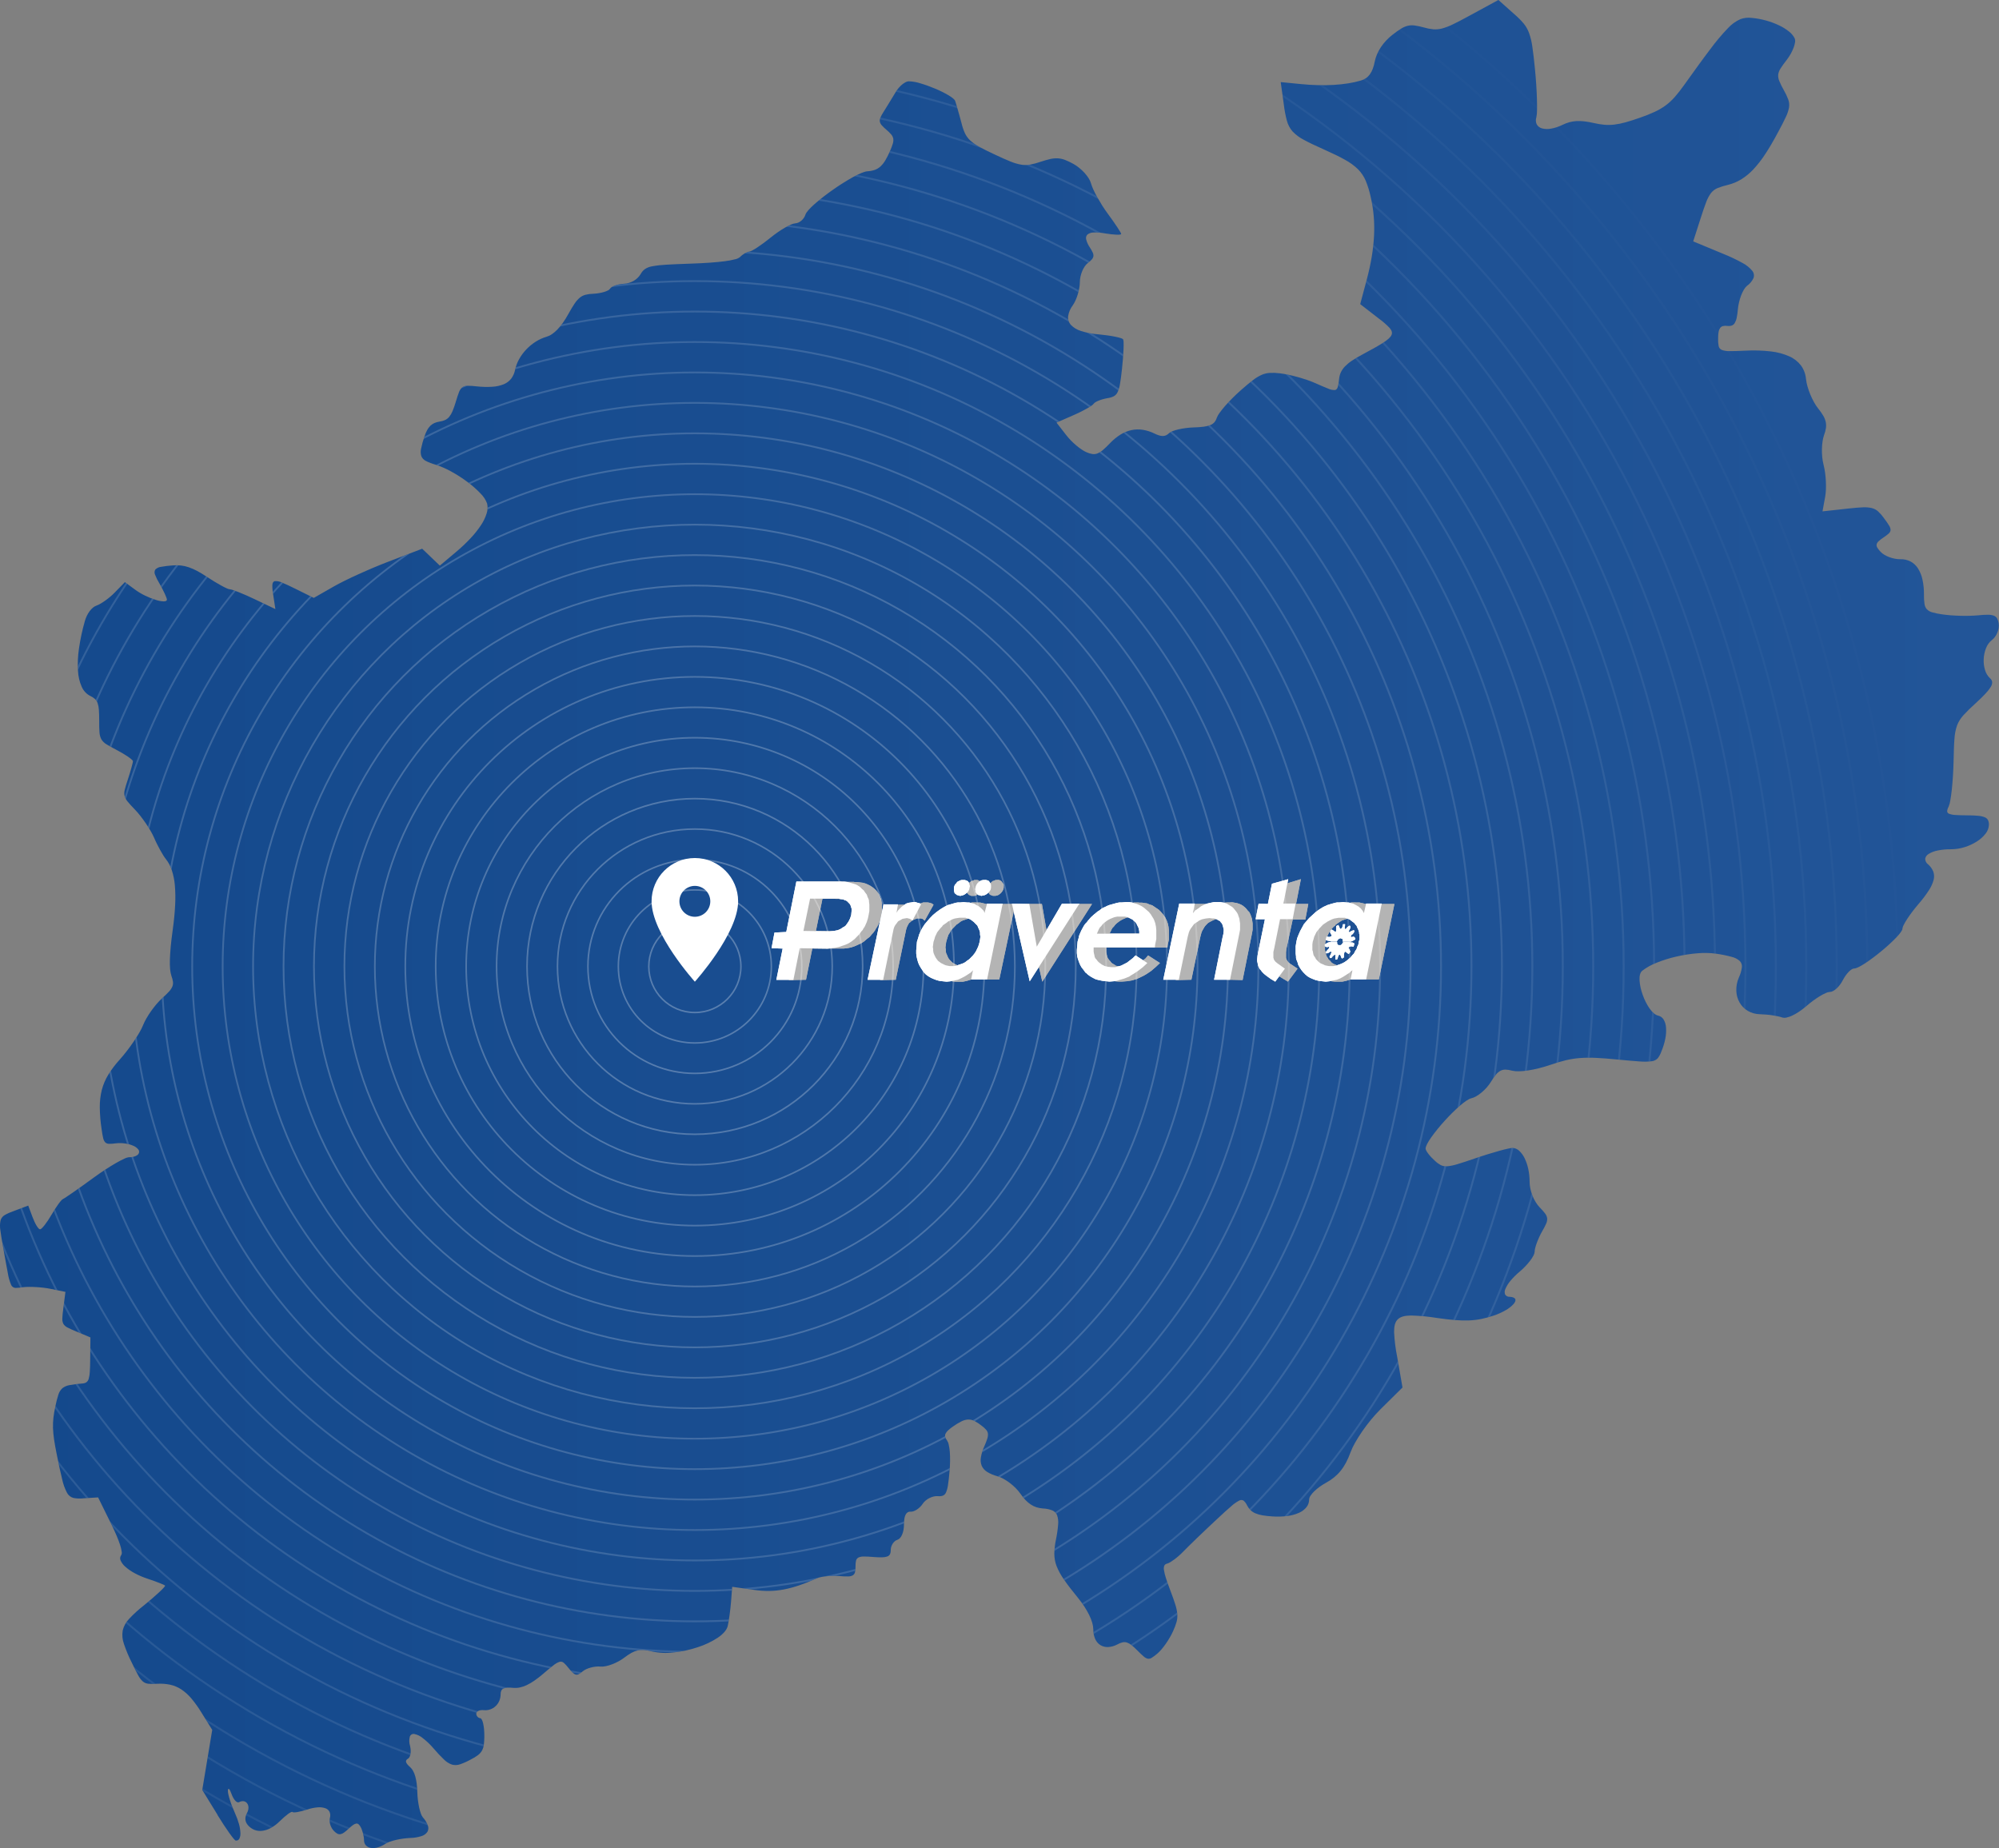 <svg xmlns="http://www.w3.org/2000/svg" xmlns:xlink="http://www.w3.org/1999/xlink" id="uuid-3483b5b8-cb43-4d35-ba9e-2650d58a4a5c" viewBox="0 0 890.19 822.97"><rect x="0" y="0" width="890.19" height="822.97" fill="#808080" stroke="none"/><defs><style>.uuid-7ced626a-984d-4f38-8772-6133d782160f{opacity:.82;stroke-width:.72px;}.uuid-7ced626a-984d-4f38-8772-6133d782160f,.uuid-2d567317-71dc-41d4-a818-8f9ac68c7282,.uuid-736ac095-f387-45db-8324-4e07c465c182,.uuid-771733bc-aaeb-475b-9f29-89f478d0b3fe,.uuid-0cbb4d57-a688-4ecb-b596-6c5e783c1cb7,.uuid-58479910-4484-49d2-bb38-e65e77f61f51,.uuid-971539e4-ca50-42fa-8be8-e70c81d821db,.uuid-cea1733f-c3c4-4d33-98ee-3a8cbc49d2aa,.uuid-e0f00a13-cf9f-4e4a-bc80-fa73796b9834,.uuid-bd77e8c6-8d3e-4a84-844a-9a4365345f2d,.uuid-54265963-7f73-4133-beab-a841e3cad9af,.uuid-a065bf40-1926-461f-8f86-20ab0a89d94d,.uuid-465c4ebb-b179-4e51-98b9-717f5c4ef86e,.uuid-0b1c14d7-e6ad-41b7-9fa9-a5fcf1508715,.uuid-3d81e8a4-aa4a-402c-992b-53137bb6fe34,.uuid-198722eb-d924-4d72-88e1-47dfbb2ffed1,.uuid-a8cb4d09-2a02-48df-ac69-ee6b5b6549dd,.uuid-4a2bd7bd-73cf-4f30-9aef-96748c14203c,.uuid-f52e4cc4-1fc0-416e-b5c6-7a6423e40cca,.uuid-8ff7e65c-453c-4f4b-849a-d330c238005e,.uuid-db74b7f6-ccc8-41ff-ad16-21a39a7b4302,.uuid-71b8859b-8ec3-493d-9103-95186c97f812,.uuid-2872a116-b66c-424c-8fd2-53d360f0b159,.uuid-bde3786a-adbe-478b-809d-22fe353f826f,.uuid-19fe5dd6-9a02-4e28-8f56-fa9b0adf7d24,.uuid-35a686ea-1faa-4416-b99a-2ba0b3e91675,.uuid-5d2cab25-baf3-4a44-acd6-0101aa76c2c1,.uuid-fe5458de-272e-4de5-b4be-a7eb136630a2,.uuid-55f13c0c-b1bf-4eb7-9ee5-f6ca5390797f,.uuid-683e646f-d1b7-4be3-84c0-a333ef3dc23e,.uuid-1d9e7d8e-35db-40ca-8ab1-86dcb62220b2,.uuid-f075aa4b-f504-4f11-a76c-6b23609f4834,.uuid-d474d9ae-2d2a-4406-9e08-2bcd26d3e48e,.uuid-8f595710-2c0d-4e54-93f6-1439f3bba8ae,.uuid-d65ceadf-0c87-40e2-9b10-34ad04752754,.uuid-e5cd7d78-7ead-4aa4-b514-d5a503568a2f,.uuid-51b700b5-c74a-43a5-83ae-9eaa59e2d8b7,.uuid-c4cbe0b8-f3c6-4935-8d6e-ea111f24194b,.uuid-ed9088f6-091b-46fc-b7be-3f4dc32ccb6e,.uuid-664639b3-bb91-44e0-8e39-7659af2f0376,.uuid-e04d9214-d86b-4a7f-b5d7-d7b97f28e997{fill:none;}.uuid-7ced626a-984d-4f38-8772-6133d782160f,.uuid-2d567317-71dc-41d4-a818-8f9ac68c7282,.uuid-736ac095-f387-45db-8324-4e07c465c182,.uuid-771733bc-aaeb-475b-9f29-89f478d0b3fe,.uuid-0cbb4d57-a688-4ecb-b596-6c5e783c1cb7,.uuid-58479910-4484-49d2-bb38-e65e77f61f51,.uuid-cea1733f-c3c4-4d33-98ee-3a8cbc49d2aa,.uuid-e0f00a13-cf9f-4e4a-bc80-fa73796b9834,.uuid-bd77e8c6-8d3e-4a84-844a-9a4365345f2d,.uuid-54265963-7f73-4133-beab-a841e3cad9af,.uuid-a065bf40-1926-461f-8f86-20ab0a89d94d,.uuid-465c4ebb-b179-4e51-98b9-717f5c4ef86e,.uuid-0b1c14d7-e6ad-41b7-9fa9-a5fcf1508715,.uuid-3d81e8a4-aa4a-402c-992b-53137bb6fe34,.uuid-198722eb-d924-4d72-88e1-47dfbb2ffed1,.uuid-a8cb4d09-2a02-48df-ac69-ee6b5b6549dd,.uuid-4a2bd7bd-73cf-4f30-9aef-96748c14203c,.uuid-f52e4cc4-1fc0-416e-b5c6-7a6423e40cca,.uuid-8ff7e65c-453c-4f4b-849a-d330c238005e,.uuid-db74b7f6-ccc8-41ff-ad16-21a39a7b4302,.uuid-71b8859b-8ec3-493d-9103-95186c97f812,.uuid-2872a116-b66c-424c-8fd2-53d360f0b159,.uuid-bde3786a-adbe-478b-809d-22fe353f826f,.uuid-19fe5dd6-9a02-4e28-8f56-fa9b0adf7d24,.uuid-35a686ea-1faa-4416-b99a-2ba0b3e91675,.uuid-5d2cab25-baf3-4a44-acd6-0101aa76c2c1,.uuid-fe5458de-272e-4de5-b4be-a7eb136630a2,.uuid-55f13c0c-b1bf-4eb7-9ee5-f6ca5390797f,.uuid-683e646f-d1b7-4be3-84c0-a333ef3dc23e,.uuid-1d9e7d8e-35db-40ca-8ab1-86dcb62220b2,.uuid-f075aa4b-f504-4f11-a76c-6b23609f4834,.uuid-d474d9ae-2d2a-4406-9e08-2bcd26d3e48e,.uuid-8f595710-2c0d-4e54-93f6-1439f3bba8ae,.uuid-d65ceadf-0c87-40e2-9b10-34ad04752754,.uuid-e5cd7d78-7ead-4aa4-b514-d5a503568a2f,.uuid-51b700b5-c74a-43a5-83ae-9eaa59e2d8b7,.uuid-c4cbe0b8-f3c6-4935-8d6e-ea111f24194b,.uuid-ed9088f6-091b-46fc-b7be-3f4dc32ccb6e,.uuid-664639b3-bb91-44e0-8e39-7659af2f0376,.uuid-e04d9214-d86b-4a7f-b5d7-d7b97f28e997{stroke-miterlimit:10;}.uuid-7ced626a-984d-4f38-8772-6133d782160f,.uuid-2d567317-71dc-41d4-a818-8f9ac68c7282,.uuid-736ac095-f387-45db-8324-4e07c465c182,.uuid-771733bc-aaeb-475b-9f29-89f478d0b3fe,.uuid-0cbb4d57-a688-4ecb-b596-6c5e783c1cb7,.uuid-58479910-4484-49d2-bb38-e65e77f61f51,.uuid-cea1733f-c3c4-4d33-98ee-3a8cbc49d2aa,.uuid-e0f00a13-cf9f-4e4a-bc80-fa73796b9834,.uuid-bd77e8c6-8d3e-4a84-844a-9a4365345f2d,.uuid-54265963-7f73-4133-beab-a841e3cad9af,.uuid-a065bf40-1926-461f-8f86-20ab0a89d94d,.uuid-465c4ebb-b179-4e51-98b9-717f5c4ef86e,.uuid-0b1c14d7-e6ad-41b7-9fa9-a5fcf1508715,.uuid-3d81e8a4-aa4a-402c-992b-53137bb6fe34,.uuid-198722eb-d924-4d72-88e1-47dfbb2ffed1,.uuid-a8cb4d09-2a02-48df-ac69-ee6b5b6549dd,.uuid-4a2bd7bd-73cf-4f30-9aef-96748c14203c,.uuid-f52e4cc4-1fc0-416e-b5c6-7a6423e40cca,.uuid-8ff7e65c-453c-4f4b-849a-d330c238005e,.uuid-db74b7f6-ccc8-41ff-ad16-21a39a7b4302,.uuid-71b8859b-8ec3-493d-9103-95186c97f812,.uuid-bde3786a-adbe-478b-809d-22fe353f826f,.uuid-19fe5dd6-9a02-4e28-8f56-fa9b0adf7d24,.uuid-35a686ea-1faa-4416-b99a-2ba0b3e91675,.uuid-5d2cab25-baf3-4a44-acd6-0101aa76c2c1,.uuid-fe5458de-272e-4de5-b4be-a7eb136630a2,.uuid-55f13c0c-b1bf-4eb7-9ee5-f6ca5390797f,.uuid-683e646f-d1b7-4be3-84c0-a333ef3dc23e,.uuid-1d9e7d8e-35db-40ca-8ab1-86dcb62220b2,.uuid-f075aa4b-f504-4f11-a76c-6b23609f4834,.uuid-d474d9ae-2d2a-4406-9e08-2bcd26d3e48e,.uuid-8f595710-2c0d-4e54-93f6-1439f3bba8ae,.uuid-d65ceadf-0c87-40e2-9b10-34ad04752754,.uuid-e5cd7d78-7ead-4aa4-b514-d5a503568a2f,.uuid-51b700b5-c74a-43a5-83ae-9eaa59e2d8b7,.uuid-c4cbe0b8-f3c6-4935-8d6e-ea111f24194b,.uuid-ed9088f6-091b-46fc-b7be-3f4dc32ccb6e,.uuid-664639b3-bb91-44e0-8e39-7659af2f0376,.uuid-e04d9214-d86b-4a7f-b5d7-d7b97f28e997{stroke:#fff;}.uuid-7ced626a-984d-4f38-8772-6133d782160f,.uuid-2d567317-71dc-41d4-a818-8f9ac68c7282,.uuid-736ac095-f387-45db-8324-4e07c465c182,.uuid-771733bc-aaeb-475b-9f29-89f478d0b3fe,.uuid-0cbb4d57-a688-4ecb-b596-6c5e783c1cb7,.uuid-58479910-4484-49d2-bb38-e65e77f61f51,.uuid-cea1733f-c3c4-4d33-98ee-3a8cbc49d2aa,.uuid-e0f00a13-cf9f-4e4a-bc80-fa73796b9834,.uuid-bd77e8c6-8d3e-4a84-844a-9a4365345f2d,.uuid-54265963-7f73-4133-beab-a841e3cad9af,.uuid-a065bf40-1926-461f-8f86-20ab0a89d94d,.uuid-465c4ebb-b179-4e51-98b9-717f5c4ef86e,.uuid-0b1c14d7-e6ad-41b7-9fa9-a5fcf1508715,.uuid-3d81e8a4-aa4a-402c-992b-53137bb6fe34,.uuid-198722eb-d924-4d72-88e1-47dfbb2ffed1,.uuid-a8cb4d09-2a02-48df-ac69-ee6b5b6549dd,.uuid-4a2bd7bd-73cf-4f30-9aef-96748c14203c,.uuid-f52e4cc4-1fc0-416e-b5c6-7a6423e40cca,.uuid-8ff7e65c-453c-4f4b-849a-d330c238005e,.uuid-db74b7f6-ccc8-41ff-ad16-21a39a7b4302,.uuid-71b8859b-8ec3-493d-9103-95186c97f812,.uuid-bde3786a-adbe-478b-809d-22fe353f826f,.uuid-19fe5dd6-9a02-4e28-8f56-fa9b0adf7d24,.uuid-35a686ea-1faa-4416-b99a-2ba0b3e91675,.uuid-5d2cab25-baf3-4a44-acd6-0101aa76c2c1,.uuid-fe5458de-272e-4de5-b4be-a7eb136630a2,.uuid-55f13c0c-b1bf-4eb7-9ee5-f6ca5390797f,.uuid-683e646f-d1b7-4be3-84c0-a333ef3dc23e,.uuid-1d9e7d8e-35db-40ca-8ab1-86dcb62220b2,.uuid-f075aa4b-f504-4f11-a76c-6b23609f4834,.uuid-d474d9ae-2d2a-4406-9e08-2bcd26d3e48e,.uuid-8f595710-2c0d-4e54-93f6-1439f3bba8ae,.uuid-d65ceadf-0c87-40e2-9b10-34ad04752754,.uuid-e5cd7d78-7ead-4aa4-b514-d5a503568a2f,.uuid-c4cbe0b8-f3c6-4935-8d6e-ea111f24194b,.uuid-ed9088f6-091b-46fc-b7be-3f4dc32ccb6e,.uuid-664639b3-bb91-44e0-8e39-7659af2f0376,.uuid-e04d9214-d86b-4a7f-b5d7-d7b97f28e997{isolation:isolate;}.uuid-2d567317-71dc-41d4-a818-8f9ac68c7282{opacity:.72;stroke-width:.75px;}.uuid-736ac095-f387-45db-8324-4e07c465c182{opacity:.18;}.uuid-736ac095-f387-45db-8324-4e07c465c182,.uuid-a065bf40-1926-461f-8f86-20ab0a89d94d{stroke-width:.9px;}.uuid-771733bc-aaeb-475b-9f29-89f478d0b3fe{opacity:.21;stroke-width:.89px;}.uuid-0cbb4d57-a688-4ecb-b596-6c5e783c1cb7{opacity:.08;}.uuid-0cbb4d57-a688-4ecb-b596-6c5e783c1cb7,.uuid-71b8859b-8ec3-493d-9103-95186c97f812{stroke-width:.93px;}.uuid-58479910-4484-49d2-bb38-e65e77f61f51{opacity:.92;stroke-width:.69px;}.uuid-971539e4-ca50-42fa-8be8-e70c81d821db,.uuid-8a12d55b-e3c1-4073-9fc2-ef71954b14cc,.uuid-d63c539b-69bb-4164-a413-3198cc2009df,.uuid-ff211820-2515-4af7-9fc1-1b17e10aa5e0,.uuid-126ac6a6-f1ce-418a-acc9-d431da88dd54{stroke-width:0px;}.uuid-cea1733f-c3c4-4d33-98ee-3a8cbc49d2aa{opacity:.69;}.uuid-cea1733f-c3c4-4d33-98ee-3a8cbc49d2aa,.uuid-1d9e7d8e-35db-40ca-8ab1-86dcb62220b2{stroke-width:.76px;}.uuid-e0f00a13-cf9f-4e4a-bc80-fa73796b9834{opacity:.56;}.uuid-e0f00a13-cf9f-4e4a-bc80-fa73796b9834,.uuid-bd77e8c6-8d3e-4a84-844a-9a4365345f2d{stroke-width:.79px;}.uuid-bd77e8c6-8d3e-4a84-844a-9a4365345f2d{opacity:.59;}.uuid-54265963-7f73-4133-beab-a841e3cad9af{opacity:.23;stroke-width:.88px;}.uuid-a065bf40-1926-461f-8f86-20ab0a89d94d{opacity:.15;}.uuid-465c4ebb-b179-4e51-98b9-717f5c4ef86e{opacity:.38;}.uuid-465c4ebb-b179-4e51-98b9-717f5c4ef86e,.uuid-55f13c0c-b1bf-4eb7-9ee5-f6ca5390797f{stroke-width:.85px;}.uuid-0b1c14d7-e6ad-41b7-9fa9-a5fcf1508715{opacity:.41;stroke-width:.84px;}.uuid-3d81e8a4-aa4a-402c-992b-53137bb6fe34{opacity:.1;stroke-width:.92px;}.uuid-198722eb-d924-4d72-88e1-47dfbb2ffed1{opacity:.31;stroke-width:.86px;}.uuid-8a12d55b-e3c1-4073-9fc2-ef71954b14cc{fill:url(#uuid-af15d1f5-2968-47f6-ac30-cc74933606b6);}.uuid-a8cb4d09-2a02-48df-ac69-ee6b5b6549dd{opacity:.03;stroke-width:.94px;}.uuid-4a2bd7bd-73cf-4f30-9aef-96748c14203c{opacity:.26;}.uuid-4a2bd7bd-73cf-4f30-9aef-96748c14203c,.uuid-5d2cab25-baf3-4a44-acd6-0101aa76c2c1{stroke-width:.87px;}.uuid-f52e4cc4-1fc0-416e-b5c6-7a6423e40cca{opacity:.97;}.uuid-f52e4cc4-1fc0-416e-b5c6-7a6423e40cca,.uuid-51b700b5-c74a-43a5-83ae-9eaa59e2d8b7{stroke-width:.67px;}.uuid-8ff7e65c-453c-4f4b-849a-d330c238005e{opacity:.54;stroke-width:.8px;}.uuid-db74b7f6-ccc8-41ff-ad16-21a39a7b4302{opacity:.87;}.uuid-db74b7f6-ccc8-41ff-ad16-21a39a7b4302,.uuid-ed9088f6-091b-46fc-b7be-3f4dc32ccb6e{stroke-width:.7px;}.uuid-71b8859b-8ec3-493d-9103-95186c97f812{opacity:.05;}.uuid-2872a116-b66c-424c-8fd2-53d360f0b159{stroke:rgba(255,255,255,0);stroke-width:.95px;}.uuid-bde3786a-adbe-478b-809d-22fe353f826f{opacity:.49;}.uuid-bde3786a-adbe-478b-809d-22fe353f826f,.uuid-19fe5dd6-9a02-4e28-8f56-fa9b0adf7d24{stroke-width:.82px;}.uuid-19fe5dd6-9a02-4e28-8f56-fa9b0adf7d24{opacity:.46;}.uuid-35a686ea-1faa-4416-b99a-2ba0b3e91675{opacity:.74;stroke-width:.74px;}.uuid-5d2cab25-baf3-4a44-acd6-0101aa76c2c1,.uuid-6ddeae32-b933-4c9b-9dd1-83750f0236ac{opacity:.28;}.uuid-fe5458de-272e-4de5-b4be-a7eb136630a2{opacity:.44;stroke-width:.83px;}.uuid-55f13c0c-b1bf-4eb7-9ee5-f6ca5390797f{opacity:.36;}.uuid-d63c539b-69bb-4164-a413-3198cc2009df{fill-rule:evenodd;}.uuid-d63c539b-69bb-4164-a413-3198cc2009df,.uuid-126ac6a6-f1ce-418a-acc9-d431da88dd54{fill:#fff;}.uuid-683e646f-d1b7-4be3-84c0-a333ef3dc23e{opacity:.51;stroke-width:.81px;}.uuid-1d9e7d8e-35db-40ca-8ab1-86dcb62220b2{opacity:.67;}.uuid-f075aa4b-f504-4f11-a76c-6b23609f4834{opacity:.77;}.uuid-f075aa4b-f504-4f11-a76c-6b23609f4834,.uuid-d474d9ae-2d2a-4406-9e08-2bcd26d3e48e{stroke-width:.73px;}.uuid-33a93ddf-6dc9-4772-b494-3237631bfd24{clip-path:url(#uuid-b2a3e646-bc83-4230-8f05-beca5ccc677e);}.uuid-d474d9ae-2d2a-4406-9e08-2bcd26d3e48e{opacity:.79;}.uuid-8f595710-2c0d-4e54-93f6-1439f3bba8ae{opacity:.85;stroke-width:.71px;}.uuid-d65ceadf-0c87-40e2-9b10-34ad04752754{opacity:.13;stroke-width:.91px;}.uuid-e5cd7d78-7ead-4aa4-b514-d5a503568a2f{opacity:.64;stroke-width:.77px;}.uuid-c4cbe0b8-f3c6-4935-8d6e-ea111f24194b{opacity:.33;stroke-width:.86px;}.uuid-ed9088f6-091b-46fc-b7be-3f4dc32ccb6e{opacity:.9;}.uuid-ff211820-2515-4af7-9fc1-1b17e10aa5e0{fill:#b4b4b4;}.uuid-664639b3-bb91-44e0-8e39-7659af2f0376{opacity:.62;stroke-width:.78px;}.uuid-e04d9214-d86b-4a7f-b5d7-d7b97f28e997{opacity:.95;stroke-width:.68px;}</style><linearGradient id="uuid-af15d1f5-2968-47f6-ac30-cc74933606b6" x1="-288.29" y1="834.2" x2="-287.34" y2="834.2" gradientTransform="translate(270063.73 722876.12) scale(936.79 -866.05)" gradientUnits="userSpaceOnUse"><stop offset="0" stop-color="#14498c"></stop><stop offset="1" stop-color="#225598"></stop></linearGradient><clipPath id="uuid-b2a3e646-bc83-4230-8f05-beca5ccc677e"><path class="uuid-971539e4-ca50-42fa-8be8-e70c81d821db" d="m96.97,808.28l-6.9-11.23,2.22-13.37,2.22-13.38-4.83-7.76c-1.33-2.2-2.83-4.29-4.48-6.26-1.29-1.54-2.79-2.89-4.46-4.01-1.49-.98-3.14-1.68-4.88-2.07-1.89-.41-3.83-.55-5.77-.44-1.31.1-2.62.1-3.93,0-.92-.06-1.79-.41-2.51-.99-.88-.8-1.6-1.75-2.13-2.81-.76-1.33-1.62-3.11-2.76-5.46-1.4-2.74-2.6-5.59-3.58-8.51-.69-1.92-.87-3.98-.53-5.99.48-1.94,1.46-3.73,2.86-5.16,2.05-2.18,4.26-4.19,6.62-6.02,1.37-1.11,2.65-2.2,3.81-3.19s2.19-1.93,3.04-2.72,1.52-1.46,1.96-1.96.64-.81.56-.9c-.24-.19-.51-.34-.8-.46-.44-.21-1.04-.46-1.75-.73s-1.54-.59-2.43-.91-1.86-.66-2.86-.99c-1.95-.64-3.84-1.44-5.64-2.41-1.48-.78-2.87-1.73-4.13-2.83-.93-.77-1.67-1.74-2.17-2.83-.37-.79-.27-1.73.27-2.42.26-.49.32-1.07.19-1.61-.15-1.01-.38-2-.71-2.96-.38-1.2-.91-2.58-1.57-4.13s-1.44-3.26-2.35-5.09l-5.86-11.91-6.49.41c-1.5.18-3.02.12-4.5-.16-1.22-.33-2.25-1.15-2.84-2.27-1-1.9-1.73-3.92-2.17-6.02-.72-2.8-1.49-6.51-2.47-11.37-.5-2.47-.88-4.58-1.15-6.46-.25-1.69-.41-3.39-.47-5.1-.04-1.53.03-3.07.2-4.59.2-1.65.48-3.3.85-4.92.34-1.78.79-3.53,1.34-5.25.33-1.11.94-2.1,1.79-2.89.95-.72,2.06-1.2,3.24-1.38,1.89-.34,3.8-.59,5.71-.73.61-.02,1.21-.2,1.73-.52.5-.38.86-.92,1.03-1.53.29-1.01.46-2.06.5-3.11.1-1.36.15-3.08.17-5.25l.11-10.09-6.52-2.74c-1.26-.5-2.51-1.06-3.72-1.69-.75-.36-1.38-.93-1.82-1.63-.37-.78-.52-1.65-.45-2.51.03-1.08.2-2.46.43-4.3l.95-7.41-6.71-1.37c-.92-.19-1.96-.35-3.03-.48s-2.2-.23-3.31-.29-2.19-.1-3.17-.09c-.89,0-1.77.05-2.65.14-1.13.2-2.27.31-3.42.32-.87-.06-1.63-.62-1.93-1.44-.69-1.68-1.18-3.44-1.45-5.24-.52-2.6-1.13-6.17-2.01-11.03-.61-3.4-1.06-5.97-1.29-7.94-.26-1.46-.23-2.96.08-4.42.28-1,.95-1.85,1.85-2.37,1.29-.73,2.65-1.33,4.06-1.8l6.41-2.42,1.97,5.25c.27.72.56,1.42.86,2.04.27.58.57,1.14.9,1.68.24.41.52.8.84,1.15.16.22.4.38.67.45.18,0,.46-.16.81-.48.44-.43.85-.89,1.23-1.38.46-.58.96-1.27,1.48-2.05s1.05-1.62,1.57-2.52,1.05-1.77,1.57-2.57,1.03-1.55,1.49-2.19.88-1.18,1.24-1.57c.23-.29.5-.53.82-.72.52-.28,1.02-.58,1.5-.92.79-.52,1.85-1.25,3.11-2.12s2.7-1.89,4.26-3,3.23-2.33,4.96-3.59,3.46-2.45,5.12-3.53,3.25-2.06,4.68-2.88,2.69-1.47,3.71-1.93c.69-.36,1.44-.59,2.21-.67.86.04,1.71-.1,2.52-.39.35-.12.68-.29.99-.5.25-.16.47-.38.63-.64.37-.61.32-1.38-.13-1.93-.6-.72-1.36-1.29-2.23-1.63-1.15-.51-2.37-.84-3.61-1.01-1.41-.21-2.84-.23-4.25-.06-.97.15-1.96.22-2.95.2-.62,0-1.23-.23-1.69-.65-.48-.57-.8-1.27-.93-2.01-.24-.95-.44-2.2-.67-3.86-.5-3.22-.77-6.47-.81-9.73-.03-2.61.28-5.22.9-7.75.62-2.38,1.59-4.65,2.87-6.75,1.48-2.39,3.18-4.64,5.08-6.72,1.07-1.2,2.18-2.54,3.24-3.92s2.11-2.81,3.05-4.21,1.81-2.76,2.52-3.99c.62-1.05,1.16-2.14,1.63-3.27.42-1.03.91-2.03,1.47-2.99.61-1.06,1.32-2.17,2.08-3.24s1.59-2.14,2.41-3.11c.77-.91,1.59-1.77,2.47-2.58,1.28-1.16,2.27-2.1,3.02-2.93.64-.65,1.16-1.41,1.54-2.24.29-.67.4-1.41.31-2.14-.12-.9-.34-1.77-.67-2.61-.31-.97-.51-1.98-.6-3-.13-1.45-.16-2.9-.1-4.35.05-1.68.17-3.6.37-5.76.2-2.16.49-4.57.86-7.23.57-4.12.94-7.83,1.1-11.16.17-2.96.13-5.92-.12-8.88-.19-2.31-.65-4.59-1.37-6.79-.58-1.78-1.47-3.44-2.63-4.91-.43-.54-.82-1.11-1.18-1.7-.44-.69-.91-1.5-1.39-2.38s-.96-1.8-1.43-2.73-.89-1.87-1.28-2.77c-.46-1.03-.97-2.03-1.54-2.99-.63-1.08-1.34-2.21-2.11-3.34s-1.59-2.24-2.4-3.29c-.76-.98-1.57-1.92-2.42-2.81-1.41-1.47-2.46-2.58-3.22-3.53-.65-.74-1.14-1.61-1.42-2.56-.2-.92-.17-1.88.08-2.79.24-1.11.68-2.45,1.27-4.25.32-.99.64-1.98.92-2.9s.54-1.8.75-2.56.39-1.43.51-1.94c.1-.34.16-.69.19-1.05,0-.17-.21-.44-.6-.78-.51-.44-1.05-.86-1.62-1.24-.68-.47-1.49-.98-2.39-1.51s-1.89-1.08-2.92-1.62c-1.85-.97-3.25-1.71-4.3-2.4-.91-.54-1.67-1.29-2.23-2.18-.5-.97-.79-2.04-.84-3.13-.12-1.33-.13-3.01-.13-5.25,0-1.95-.04-3.51-.14-4.77-.06-1.02-.25-2.04-.57-3.01-.25-.71-.66-1.35-1.22-1.86-.63-.54-1.33-.99-2.09-1.33-1.69-.88-3.01-2.31-3.76-4.06-1-2.27-1.56-4.71-1.67-7.19-.19-3.3-.04-6.61.45-9.87.59-4.09,1.45-8.14,2.59-12.12.24-.84.54-1.66.92-2.44.35-.73.77-1.42,1.25-2.07.43-.58.93-1.11,1.48-1.57.48-.4,1.02-.71,1.61-.92.61-.23,1.21-.51,1.77-.85.67-.38,1.38-.86,2.12-1.38s1.48-1.11,2.2-1.72,1.41-1.24,2.02-1.88l4.48-4.59,4.72,3.47c1.38.99,2.84,1.85,4.37,2.58,1.48.72,3,1.33,4.57,1.82,1.16.4,2.37.64,3.6.7.91,0,1.45-.24,1.45-.79-.04-.34-.13-.68-.27-1-.17-.46-.41-1.03-.71-1.68s-.66-1.37-1.05-2.13-.83-1.55-1.28-2.34c-.77-1.25-1.42-2.56-1.95-3.92-.36-.73-.33-1.6.09-2.3.67-.68,1.56-1.11,2.51-1.21,1.76-.32,3.54-.54,5.33-.65,1.19-.1,2.38-.09,3.56.04,1.18.13,2.34.39,3.47.78,1.28.44,2.52.98,3.72,1.62,1.32.7,2.74,1.56,4.31,2.6,1.16.77,2.32,1.5,3.42,2.17s2.14,1.27,3.07,1.78,1.74.91,2.39,1.2c.43.22.89.37,1.37.44.49.06.97.17,1.43.34.68.22,1.56.54,2.56.94s2.13.87,3.33,1.4,2.46,1.1,3.73,1.71l9.28,4.43-.98-6.4c-.27-1.42-.4-2.86-.38-4.3.08-1,.39-1.57,1.06-1.74,1.12-.09,2.25.14,3.25.65,1.53.6,3.54,1.56,6.18,2.86l7.97,3.95,9.07-5.18c1.25-.71,2.86-1.56,4.7-2.47s3.92-1.89,6.11-2.88,4.47-2,6.73-2.95,4.49-1.85,6.56-2.64l15.1-5.78,3.93,3.76,3.93,3.77,7.24-6.1c2.31-1.93,4.5-4,6.56-6.21,1.7-1.8,3.24-3.75,4.6-5.82,1.07-1.6,1.9-3.35,2.47-5.19.45-1.4.51-2.88.19-4.31-.62-1.69-1.62-3.22-2.92-4.48-1.77-1.86-3.7-3.57-5.77-5.09-2.29-1.72-4.69-3.27-7.2-4.65-2.29-1.29-4.71-2.34-7.21-3.15-1.45-.39-2.86-.93-4.2-1.62-.9-.44-1.61-1.19-2-2.12-.34-1.1-.37-2.27-.1-3.39.38-1.84.89-3.66,1.52-5.44.3-.94.69-1.86,1.15-2.74.37-.71.85-1.36,1.42-1.93.53-.52,1.14-.93,1.81-1.24.74-.32,1.53-.54,2.33-.66.85-.11,1.69-.35,2.47-.7.71-.34,1.33-.83,1.83-1.43.6-.76,1.1-1.61,1.46-2.51.53-1.28.99-2.59,1.38-3.92.58-1.92,1.03-3.37,1.47-4.45.29-.87.81-1.64,1.49-2.25.69-.47,1.51-.71,2.35-.68,1.35,0,2.69.09,4.03.26,2.33.26,4.67.32,7.01.18,1.74-.1,3.46-.47,5.08-1.12,1.31-.53,2.45-1.4,3.33-2.51.87-1.17,1.46-2.53,1.73-3.97.37-1.67.98-3.27,1.82-4.76.88-1.56,1.95-3,3.18-4.29,1.25-1.31,2.65-2.46,4.18-3.43,1.49-.95,3.12-1.69,4.82-2.19.86-.26,1.68-.65,2.41-1.16.88-.61,1.7-1.3,2.44-2.08.89-.94,1.7-1.94,2.44-2.99.88-1.25,1.68-2.54,2.41-3.88,1.06-1.91,1.95-3.41,2.76-4.6.65-1,1.43-1.91,2.34-2.69.75-.62,1.63-1.06,2.58-1.3,1.13-.28,2.29-.43,3.46-.45.85-.04,1.7-.13,2.54-.28.76-.12,1.51-.29,2.24-.51.59-.17,1.17-.4,1.72-.68.38-.17.7-.44.94-.78.22-.32.5-.59.84-.78.46-.28.94-.5,1.44-.67.6-.21,1.22-.38,1.84-.49.67-.13,1.36-.22,2.04-.25.76-.04,1.51-.17,2.24-.39.72-.22,1.42-.51,2.07-.88.64-.37,1.23-.81,1.77-1.32.52-.5.98-1.06,1.35-1.68.46-.85,1.08-1.61,1.84-2.2.98-.66,2.09-1.11,3.26-1.3,2.07-.38,4.15-.62,6.25-.72,2.76-.18,6.28-.31,10.82-.47,3.16-.1,6.04-.25,8.6-.43s4.8-.4,6.69-.65c1.54-.18,3.07-.46,4.57-.85.82-.15,1.59-.5,2.25-1.01.31-.32.64-.62,1-.89.35-.28.72-.53,1.11-.76.35-.21.72-.39,1.1-.54.3-.13.62-.21.95-.24.48-.1.95-.29,1.37-.54.62-.33,1.39-.8,2.25-1.36s1.82-1.24,2.82-1.98,2.04-1.55,3.08-2.39,2.12-1.65,3.19-2.39,2.14-1.42,3.13-1.99c.87-.51,1.77-.97,2.7-1.38.6-.29,1.25-.47,1.91-.55.49-.03.96-.15,1.41-.36.48-.22.92-.5,1.32-.85.42-.35.79-.76,1.09-1.22.31-.44.55-.93.71-1.44.33-1.07,1.88-2.78,4.11-4.76,2.6-2.26,5.32-4.38,8.15-6.34,2.88-2.03,5.86-3.91,8.93-5.63,2.74-1.5,5.06-2.49,6.39-2.58,1.11-.05,2.21-.26,3.26-.61.95-.33,1.82-.85,2.56-1.53.85-.8,1.59-1.72,2.18-2.74.8-1.36,1.51-2.78,2.12-4.24.47-1.04.88-2.1,1.21-3.19.23-.72.3-1.48.2-2.23-.14-.69-.45-1.32-.9-1.85-.64-.75-1.35-1.44-2.11-2.07-.75-.62-1.46-1.3-2.11-2.02-.43-.47-.74-1.04-.87-1.66-.08-.61.02-1.23.28-1.8.38-.85.82-1.67,1.34-2.44.38-.61.82-1.31,1.28-2.06s.97-1.57,1.46-2.38,1-1.62,1.46-2.39l1.28-2.12c.38-.63.81-1.23,1.29-1.79.46-.54.97-1.04,1.51-1.49.47-.4.99-.75,1.54-1.04.42-.24.89-.38,1.38-.42,1.74.04,3.47.33,5.13.87,2.27.66,4.5,1.46,6.68,2.39,2.05.85,4.05,1.83,5.97,2.96,1.62.97,2.74,1.87,2.97,2.55.12.34.29.88.49,1.57s.46,1.52.71,2.44.55,1.94.84,2.98.58,2.14.86,3.19c.35,1.47.85,2.9,1.48,4.27.58,1.18,1.37,2.25,2.34,3.15,1.24,1.1,2.61,2.05,4.08,2.83,1.75.99,3.93,2.05,6.7,3.35,2.89,1.35,5.16,2.39,7.06,3.14,1.55.65,3.16,1.13,4.82,1.43,1.33.22,2.68.21,4.01-.03,1.59-.3,3.15-.72,4.67-1.26,1.43-.49,2.89-.9,4.36-1.24,1.1-.25,2.23-.34,3.35-.29,1.07.08,2.13.31,3.13.7,1.26.5,2.49,1.08,3.68,1.75.94.51,1.83,1.12,2.65,1.8.85.69,1.64,1.44,2.38,2.24.68.75,1.3,1.56,1.84,2.41.46.71.81,1.48,1.05,2.29.26.91.6,1.79,1,2.65.47,1.04,1.05,2.2,1.73,3.4s1.42,2.47,2.2,3.72,1.62,2.46,2.45,3.59,1.62,2.23,2.35,3.26,1.38,1.99,1.92,2.81.99,1.53,1.3,2.06c.21.31.37.65.48,1.01,0,.12-.2.22-.57.27-.51.06-1.03.07-1.55.04-.66-.03-1.43-.09-2.29-.18s-1.81-.23-2.79-.39c-1.67-.32-3.37-.46-5.07-.4-1.01-.02-1.99.3-2.78.91-.57.59-.78,1.45-.53,2.24.34,1.29.91,2.52,1.68,3.61.47.69.88,1.42,1.23,2.19.24.51.34,1.07.29,1.62-.1.53-.34,1.03-.71,1.43-.53.58-1.11,1.11-1.75,1.57-.54.44-1.01.95-1.4,1.53-.45.67-.83,1.38-1.14,2.12-.32.79-.58,1.6-.76,2.43-.18.81-.27,1.65-.28,2.48,0,.87-.09,1.74-.25,2.6-.17.95-.39,1.89-.67,2.81-.27.91-.61,1.81-1,2.68-.34.77-.75,1.51-1.23,2.21-1.09,1.43-1.81,3.11-2.07,4.88-.15,1.4.3,2.79,1.24,3.84,1.23,1.27,2.77,2.2,4.48,2.7,2.49.8,5.06,1.3,7.66,1.49,1.42.13,2.78.29,4.06.47s2.44.37,3.45.58c.84.16,1.66.36,2.48.61.42.09.81.28,1.13.57.16.46.24.95.21,1.44.03.76.02,1.79-.03,2.99s-.13,2.59-.25,4.1-.27,3.12-.45,4.77c-.3,2.72-.57,4.84-.86,6.49-.19,1.29-.55,2.55-1.08,3.73-.36.78-.96,1.43-1.72,1.85-.88.43-1.83.71-2.8.83-.69.12-1.39.28-2.07.47-.63.17-1.25.38-1.85.63-.49.19-.97.43-1.43.7-.31.17-.59.41-.8.69-.28.35-.62.65-1.01.89-.51.36-1.2.79-2,1.24s-1.71.94-2.69,1.43-2.02.98-3.09,1.44l-7.74,3.4,4.38,5.64c.65.82,1.34,1.6,2.07,2.35.76.77,1.58,1.52,2.39,2.21.77.65,1.58,1.26,2.42,1.82.68.47,1.4.87,2.16,1.2.83.37,1.71.63,2.61.77.76.1,1.54,0,2.25-.29.88-.38,1.7-.9,2.42-1.54,1.09-.95,2.14-1.96,3.13-3.01,1.38-1.46,2.94-2.75,4.64-3.82,1.49-.93,3.13-1.6,4.85-1.99,1.66-.36,3.38-.41,5.06-.15,1.83.29,3.6.85,5.25,1.68.67.33,1.36.61,2.07.83.55.17,1.13.25,1.71.25.5,0,.99-.13,1.44-.34.48-.24.91-.55,1.28-.93.46-.4,1-.7,1.58-.9.85-.32,1.72-.58,2.61-.78,1.01-.23,2.12-.43,3.29-.58s2.39-.25,3.6-.29c1.46-.03,2.92-.14,4.37-.32,1-.12,1.99-.36,2.93-.72.7-.28,1.32-.71,1.81-1.27.47-.58.83-1.25,1.05-1.97.31-.79.73-1.53,1.25-2.2.76-1.06,1.58-2.08,2.44-3.06.98-1.12,2.09-2.31,3.29-3.51s2.48-2.4,3.78-3.55c2.1-1.84,3.8-3.29,5.27-4.39,1.21-.96,2.54-1.77,3.94-2.41,1.16-.51,2.4-.8,3.66-.88,1.49-.07,2.97,0,4.45.19,1.08.12,2.33.33,3.67.61s2.77.63,4.19,1.03,2.86.84,4.2,1.29,2.6.94,3.7,1.43c2.51,1.1,4.38,1.94,5.79,2.46.93.45,1.97.66,3,.62.66-.12,1.02-.59,1.27-1.43.29-1.22.48-2.45.59-3.7.11-.98.38-1.94.8-2.84.46-.94,1.06-1.8,1.8-2.55.92-.93,1.93-1.77,3.02-2.49,1.44-.97,2.94-1.86,4.48-2.67,4.06-2.19,7.12-3.85,9.28-5.24s3.44-2.49,3.92-3.54.15-2.05-.86-3.23c-1.53-1.58-3.2-3.02-4.99-4.3l-8.07-6.26,2.86-10.71c.95-3.56,1.7-6.97,2.25-10.24.53-3.14.88-6.31,1.05-9.49.15-2.97.1-5.94-.16-8.89-.25-2.85-.7-5.67-1.35-8.46-.51-2.45-1.25-4.85-2.2-7.16-.8-1.89-1.95-3.61-3.39-5.07-1.72-1.66-3.66-3.08-5.77-4.22-2.45-1.4-5.5-2.86-9.34-4.58s-6.76-3.07-9.03-4.33c-1.89-.96-3.6-2.23-5.06-3.76-1.19-1.38-2.06-3.01-2.52-4.78-.63-2.42-1.1-4.87-1.38-7.36l-1.36-9.82,9.05.89c2.58.26,5.08.41,7.53.47,2.44.06,4.81.02,7.06-.11s4.42-.37,6.44-.69c1.91-.3,3.8-.72,5.66-1.26.79-.23,1.54-.58,2.22-1.05.67-.46,1.25-1.04,1.73-1.69.53-.75.96-1.56,1.28-2.42.39-1.05.69-2.13.89-3.23.23-1.13.57-2.24,1.03-3.3.48-1.11,1.06-2.18,1.73-3.18.7-1.05,1.49-2.04,2.36-2.96.9-.96,1.87-1.84,2.91-2.63,1.2-.95,2.45-1.84,3.75-2.65.92-.58,1.93-1.01,2.98-1.28,1.01-.22,2.05-.26,3.07-.11,1.35.2,2.69.49,4.01.86,1.38.41,2.8.69,4.23.83,1.31.1,2.63-.02,3.9-.35,1.68-.47,3.31-1.09,4.87-1.87,1.94-.91,4.25-2.14,7.17-3.73l13.07-7.11,7.26,6.48c1.44,1.23,2.77,2.57,3.99,4.01,1.04,1.27,1.85,2.71,2.41,4.25.7,1.99,1.19,4.05,1.46,6.15.4,2.56.74,5.7,1.14,9.72.24,2.42.44,4.85.59,7.16s.26,4.5.31,6.46.07,3.69.03,5.06c0,.99-.1,1.97-.29,2.94-.36,1.05-.29,2.21.19,3.21.52.88,1.37,1.51,2.36,1.75,1.3.33,2.66.37,3.98.11,1.76-.31,3.47-.88,5.07-1.67.98-.49,2.01-.88,3.07-1.18,1.02-.28,2.08-.46,3.14-.52,1.18-.06,2.36-.02,3.53.12,1.43.17,2.85.43,4.25.75,1.55.37,3.13.63,4.71.77,1.47.13,2.96.1,4.43-.08,1.7-.21,3.37-.55,5.02-1.02,1.87-.51,3.98-1.2,6.48-2.07,2.2-.75,4.35-1.61,6.46-2.58,1.7-.78,3.32-1.73,4.84-2.83,1.48-1.09,2.83-2.34,4.05-3.72,1.46-1.67,2.83-3.41,4.11-5.23,4.87-6.82,8.72-12.15,11.9-16.31,2.39-3.24,4.98-6.32,7.77-9.22,1.54-1.68,3.42-3.03,5.5-3.96,1.63-.6,3.39-.79,5.11-.56,2.14.2,4.26.59,6.33,1.17,1.97.54,3.89,1.25,5.73,2.13,1.6.74,3.1,1.67,4.48,2.77,1.07.82,1.95,1.88,2.55,3.09.19.56.24,1.15.13,1.73-.13.82-.34,1.62-.64,2.39-.36.94-.8,1.86-1.29,2.74-.54.96-1.16,1.88-1.83,2.76-.96,1.2-1.86,2.46-2.7,3.75-.55.83-.91,1.78-1.04,2.77-.06.98.12,1.95.51,2.85.58,1.37,1.24,2.71,1.98,4,.77,1.33,1.43,2.72,1.98,4.15.41,1.11.53,2.31.37,3.48-.27,1.52-.76,2.99-1.45,4.37-.81,1.79-1.96,3.97-3.49,6.83-2.01,3.76-3.88,6.97-5.7,9.71-1.58,2.43-3.36,4.71-5.33,6.83-1.6,1.7-3.41,3.18-5.4,4.41-1.83,1.1-3.81,1.92-5.88,2.43-1.57.35-3.11.83-4.6,1.42-1.13.47-2.12,1.21-2.89,2.17-.94,1.29-1.69,2.71-2.22,4.22-.74,1.89-1.55,4.33-2.58,7.55l-3.15,9.79,13.62,5.65c2.85,1.14,5.62,2.46,8.31,3.95,1.66.85,3.13,2.02,4.33,3.45.77.91,1,2.17.59,3.29-.64,1.39-1.64,2.58-2.9,3.46-.54.48-1,1.04-1.36,1.66-.48.81-.88,1.65-1.22,2.53-.38,1-.69,2.02-.94,3.06-.26,1.07-.44,2.15-.54,3.24-.1,1.26-.27,2.52-.53,3.76-.15.82-.45,1.61-.87,2.33-.31.52-.79.91-1.36,1.12-.65.2-1.33.25-2,.14-.64-.1-1.29-.07-1.92.09-.5.13-.94.44-1.24.86-.35.54-.58,1.14-.67,1.78-.15.94-.22,1.89-.2,2.84-.05,1.14.02,2.28.23,3.4.15.77.67,1.42,1.4,1.73,1.16.41,2.38.59,3.61.53,1.69.03,3.93-.07,6.9-.2,3.77-.21,7.56-.1,11.31.33,2.85.3,5.63,1.04,8.25,2.2,2.06.9,3.85,2.31,5.22,4.09,1.27,1.77,2.03,3.84,2.21,6.01.13,1.12.36,2.22.67,3.31.35,1.22.77,2.41,1.25,3.58.49,1.18,1.04,2.33,1.66,3.44.55,1,1.18,1.95,1.89,2.85.81.98,1.55,2.03,2.2,3.13.51.85.88,1.78,1.11,2.75.19.9.23,1.83.1,2.75-.16,1.07-.44,2.12-.83,3.13-.32.93-.55,1.89-.68,2.87-.16,1.14-.26,2.29-.28,3.44-.02,1.2.03,2.41.15,3.6.11,1.13.31,2.26.59,3.36.28,1.12.5,2.26.66,3.4.17,1.23.29,2.52.35,3.79s.08,2.54.03,3.71c-.03,1.06-.14,2.12-.31,3.17l-1.21,6.65,11.59-1.27c2.64-.29,4.71-.48,6.4-.53,1.36-.08,2.73.04,4.06.35,1.03.28,1.99.8,2.77,1.52.96.9,1.82,1.9,2.57,2.98.99,1.34,1.73,2.37,2.22,3.2.42.6.67,1.3.71,2.03-.05.61-.35,1.18-.82,1.57-.74.66-1.54,1.26-2.38,1.8-.76.49-1.48,1.05-2.15,1.66-.43.37-.73.85-.87,1.4-.08.51.04,1.03.32,1.46.42.67.91,1.29,1.46,1.85.49.51,1.06.95,1.67,1.31.7.42,1.44.77,2.2,1.05.8.3,1.62.53,2.46.69.8.16,1.61.24,2.42.23,1.56-.05,3.11.28,4.51.98,1.34.7,2.48,1.74,3.31,3.01.97,1.52,1.66,3.19,2.04,4.95.49,2.23.72,4.5.69,6.78-.04,1.38.04,2.76.23,4.13.1.9.47,1.75,1.05,2.44.67.67,1.51,1.14,2.42,1.37,1.43.4,2.88.7,4.35.89,1.11.17,2.39.31,3.78.42s2.85.18,4.33.22,2.96.05,4.35,0,2.7-.1,3.83-.22c1.39-.16,2.79-.24,4.19-.24.89-.02,1.78.13,2.62.43.62.24,1.13.68,1.45,1.25.66,1.31.89,2.78.67,4.23-.11.7-.31,1.39-.58,2.04-.27.66-.62,1.29-1.04,1.87-.39.55-.86,1.04-1.4,1.45-1.17.94-2.06,2.17-2.59,3.56-.62,1.54-.97,3.17-1.05,4.83-.1,1.65.09,3.3.56,4.88.39,1.42,1.16,2.71,2.23,3.73.52.41.87,1,.97,1.65.03.78-.18,1.55-.62,2.2-.69,1.11-1.51,2.14-2.42,3.08-1.13,1.21-2.58,2.63-4.42,4.31-1.86,1.65-3.64,3.39-5.33,5.23-1.21,1.31-2.17,2.84-2.82,4.49-.67,1.93-1.07,3.95-1.18,5.99-.21,2.49-.29,5.61-.38,9.71-.05,2.31-.15,4.62-.29,6.82s-.31,4.29-.51,6.15-.44,3.51-.67,4.81c-.14.95-.4,1.89-.76,2.78-.35.6-.57,1.27-.64,1.97,0,.52.34.98.83,1.15.88.33,1.8.52,2.74.55,1.28.1,2.95.15,5.08.16,2.05,0,3.71.07,5.02.19,1.04.07,2.06.28,3.03.65.64.24,1.17.7,1.49,1.29.3.67.44,1.4.4,2.13-.06,1.43-.59,2.81-1.5,3.92-1.08,1.38-2.4,2.56-3.9,3.49-1.69,1.07-3.51,1.91-5.42,2.5-1.96.62-3.99.93-6.04.94-1.99-.03-3.97.16-5.92.55-1.41.26-2.76.76-3.99,1.5-.83.44-1.42,1.23-1.6,2.15,0,.98.45,1.91,1.24,2.49,1.04.87,1.84,1.99,2.36,3.24.43,1.21.48,2.53.14,3.77-.47,1.67-1.2,3.26-2.18,4.7-1.39,2.12-2.92,4.14-4.59,6.04-.98,1.15-1.91,2.32-2.77,3.45s-1.62,2.22-2.26,3.21c-.56.84-1.06,1.71-1.52,2.61-.29.51-.49,1.08-.56,1.66,0,.75-1.12,2.24-2.86,4.06-2.07,2.11-4.26,4.1-6.55,5.97-2.3,1.92-4.71,3.72-7.2,5.38-2.18,1.42-3.95,2.33-4.85,2.31-.41.03-.81.16-1.15.4-.49.32-.94.69-1.34,1.12-.5.52-.96,1.08-1.37,1.67-.46.65-.87,1.34-1.24,2.05-.37.72-.8,1.41-1.29,2.05-.45.6-.96,1.16-1.52,1.66-.47.44-.99.81-1.56,1.11-.43.25-.91.38-1.41.39-.62.04-1.22.2-1.78.48-.88.39-1.74.84-2.57,1.35-.95.57-1.97,1.25-3,2.01s-2.09,1.59-3.1,2.47c-1.02.89-2.09,1.71-3.21,2.46-.97.65-1.99,1.24-3.04,1.74-.83.41-1.71.71-2.61.9-.64.16-1.3.14-1.93-.05-.61-.21-1.23-.38-1.85-.51-.74-.16-1.59-.31-2.48-.45s-1.84-.25-2.78-.32-1.88-.14-2.77-.16c-1.9-.03-3.76-.54-5.4-1.49-1.51-.9-2.77-2.17-3.64-3.7-.9-1.58-1.41-3.35-1.47-5.17-.08-2.03.3-4.05,1.11-5.92.67-1.42,1.12-2.93,1.35-4.48.17-1.05-.16-2.12-.87-2.9-1.03-.92-2.27-1.57-3.62-1.87-2.26-.62-4.56-1.09-6.88-1.41-2.78-.38-5.6-.45-8.39-.19-3.17.25-6.31.74-9.41,1.46-2.99.68-5.91,1.59-8.75,2.73-2.32.89-4.5,2.1-6.47,3.61-.92.76-1.26,2.31-1.17,4.24.16,2.21.64,4.38,1.41,6.46.75,2.16,1.78,4.21,3.07,6.1,1.2,1.68,2.52,2.88,3.81,3.15,1.02.22,1.9.85,2.43,1.74.64,1.09,1.01,2.32,1.08,3.58.12,1.64.01,3.3-.31,4.91-.39,1.97-.98,3.89-1.76,5.74-.37,1.06-.9,2.07-1.57,2.97-.69.77-1.64,1.25-2.67,1.37-1.83.23-3.68.26-5.52.09-2.51-.15-5.79-.47-10.12-.88-3.67-.36-6.73-.6-9.41-.71-2.37-.12-4.74-.09-7.11.09-2.09.17-4.17.5-6.21.99-2.08.49-4.24,1.15-6.71,2-1.78.61-3.53,1.12-5.24,1.55s-3.33.75-4.84.98c-1.36.22-2.73.34-4.11.37-1.03.03-2.06-.06-3.06-.29-.93-.27-1.9-.43-2.87-.46-.78-.01-1.55.17-2.24.53-.77.45-1.46,1.03-2.01,1.73-.8.99-1.53,2.04-2.18,3.14-.56.9-1.2,1.75-1.9,2.55-.71.8-1.48,1.55-2.3,2.24-.75.63-1.55,1.2-2.4,1.69-.69.41-1.44.71-2.21.9-1.13.24-2.96,1.51-5.08,3.34-2.39,2.11-4.65,4.35-6.78,6.72-2.12,2.31-4.09,4.74-5.92,7.28-1.55,2.2-2.54,4.05-2.54,5.05.04.34.15.67.32.96.26.47.55.92.88,1.34.41.54.85,1.05,1.31,1.54.49.52,1.04,1.05,1.61,1.57.78.76,1.66,1.41,2.61,1.94.91.44,1.92.62,2.92.52,1.58-.15,3.13-.48,4.64-.97,1.99-.58,4.5-1.43,7.78-2.55,1.9-.66,3.8-1.27,5.61-1.83s3.52-1.06,5.04-1.49,2.85-.76,3.91-.99c.72-.19,1.47-.3,2.21-.33,1.08.08,2.09.54,2.87,1.29.99.94,1.8,2.06,2.39,3.3.73,1.52,1.28,3.12,1.62,4.77.4,1.87.6,3.78.6,5.69,0,1.03.12,2.05.33,3.06.23,1.06.54,2.1.93,3.11.39,1,.87,1.96,1.43,2.88.51.86,1.12,1.65,1.81,2.38.86.85,1.65,1.75,2.39,2.71.49.62.82,1.36.93,2.15.05.81-.1,1.63-.45,2.37-.51,1.15-1.09,2.27-1.74,3.35-.47.81-.91,1.67-1.31,2.55s-.77,1.74-1.08,2.58c-.29.75-.53,1.52-.73,2.3-.16.56-.24,1.14-.27,1.73-.05.6-.23,1.19-.53,1.71-.41.79-.9,1.54-1.44,2.24-.66.87-1.37,1.7-2.13,2.49-.82.86-1.68,1.68-2.59,2.44-1.48,1.23-2.84,2.59-4.08,4.07-.91,1.06-1.66,2.25-2.22,3.53-.4.78-.47,1.7-.18,2.53.42.71,1.22,1.12,2.04,1.05,1.45.08,2.25.47,2.51,1.05s-.06,1.37-.81,2.23c-1.02,1.08-2.2,2-3.5,2.71-1.76,1.02-3.62,1.85-5.56,2.47-1.76.59-3.55,1.07-5.36,1.44-1.77.35-3.56.56-5.36.63-2.07.07-4.14.02-6.21-.16-2.3-.18-4.88-.48-7.88-.91-3.85-.63-7.73-1.01-11.63-1.12-2.86.02-4.78.51-5.99,1.67s-1.69,2.98-1.67,5.68c.17,3.68.62,7.34,1.35,10.95l2.39,13.76-9.9,9.79c-1.44,1.44-2.81,2.96-4.11,4.54-1.35,1.64-2.67,3.39-3.87,5.12s-2.29,3.47-3.2,5.08c-.82,1.41-1.52,2.89-2.1,4.42-.55,1.55-1.21,3.06-1.98,4.51-.68,1.29-1.47,2.51-2.39,3.64-.87,1.08-1.85,2.06-2.93,2.94-1.12.9-2.33,1.7-3.6,2.39-1.01.55-1.97,1.17-2.9,1.84-.84.61-1.63,1.28-2.38,2.01-.61.58-1.14,1.23-1.61,1.93-.34.47-.54,1.03-.59,1.61,0,1.25-.42,2.47-1.19,3.46-.9,1.1-2.05,1.96-3.35,2.52-1.65.72-3.4,1.2-5.19,1.42-2.22.28-4.45.34-6.68.18-1.47-.08-2.94-.25-4.4-.49-1.07-.17-2.12-.47-3.12-.88-.8-.34-1.54-.82-2.17-1.42-.62-.61-1.13-1.31-1.53-2.08-.35-.81-.88-1.53-1.53-2.13-.62-.4-1.41-.41-2.03-.03-1.29.68-2.48,1.53-3.55,2.52-1.55,1.31-3.53,3.13-6.09,5.51-1.5,1.4-3.05,2.85-4.58,4.3s-3.02,2.88-4.42,4.21-2.66,2.58-3.75,3.65-1.98,1.96-2.58,2.59-1.27,1.26-1.95,1.85-1.35,1.14-2.01,1.62c-.59.43-1.2.84-1.82,1.21-.45.26-.92.48-1.42.63-.49.08-.91.39-1.14.84-.25.64-.3,1.33-.16,2,.19,1.21.48,2.4.87,3.55.47,1.49,1.12,3.31,1.96,5.52.97,2.56,1.71,4.58,2.22,6.27.46,1.39.76,2.82.89,4.28.09,1.18-.03,2.37-.34,3.51-.4,1.36-.9,2.69-1.5,3.97-.44.99-.94,1.95-1.49,2.89-.57.98-1.19,1.96-1.83,2.87s-1.3,1.78-1.95,2.52c-.56.66-1.17,1.27-1.82,1.83-.76.66-1.57,1.27-2.41,1.81-.51.36-1.14.52-1.77.45-.71-.18-1.37-.54-1.9-1.05-.74-.61-1.63-1.49-2.8-2.65-.82-.85-1.69-1.64-2.61-2.38-.61-.5-1.3-.89-2.05-1.15-.63-.19-1.29-.21-1.93-.06-.79.2-1.55.5-2.26.9-1.28.7-2.7,1.1-4.16,1.19-1.2.06-2.39-.24-3.42-.86-1.02-.65-1.82-1.58-2.31-2.69-.59-1.35-.88-2.82-.86-4.3-.02-1-.18-2-.47-2.96-.35-1.18-.8-2.34-1.35-3.44-.64-1.3-1.36-2.55-2.15-3.76-.89-1.35-1.84-2.66-2.87-3.92-2.59-3.18-4.62-5.79-6.17-8.05-1.34-1.87-2.45-3.89-3.32-6.02-.67-1.74-1.01-3.58-1.03-5.44.03-2.12.27-4.24.71-6.31.48-2.24.81-4.51.99-6.79.15-1.4,0-2.82-.46-4.16-.4-.99-1.19-1.77-2.18-2.17-1.33-.51-2.73-.8-4.15-.84-.97-.07-1.93-.25-2.85-.54-.9-.29-1.75-.7-2.54-1.23-.85-.57-1.63-1.23-2.34-1.97-.82-.87-1.57-1.8-2.23-2.78-.64-.9-1.35-1.75-2.13-2.53-.83-.83-1.7-1.6-2.63-2.31-.9-.69-1.85-1.3-2.84-1.85-.87-.49-1.78-.87-2.74-1.16-1.61-.42-3.15-1.07-4.56-1.94-1.05-.64-1.89-1.59-2.39-2.72-.47-1.2-.59-2.5-.35-3.76.3-1.75.84-3.45,1.59-5.06.49-1.06.91-2.15,1.26-3.27.24-.71.34-1.46.28-2.2-.09-.63-.36-1.22-.78-1.7-.57-.65-1.21-1.24-1.91-1.75-1-.83-2.09-1.55-3.25-2.16-.87-.45-1.83-.69-2.81-.68-1.04.05-2.06.32-2.99.8-1.32.66-2.59,1.42-3.79,2.29-.78.52-1.52,1.1-2.21,1.74-.48.42-.86.93-1.14,1.5-.21.44-.26.94-.15,1.42.15.55.42,1.06.78,1.49.39.59.66,1.25.79,1.95.24,1.05.4,2.12.48,3.19.1,1.24.14,2.62.12,4.12s-.1,3.09-.25,4.74c-.22,2.46-.42,4.39-.67,5.89-.14,1.15-.44,2.28-.88,3.34-.26.65-.78,1.18-1.43,1.45-.73.24-1.5.3-2.26.2-.62-.04-1.24.02-1.84.17-.65.16-1.28.4-1.88.7-.61.3-1.17.68-1.69,1.12-.5.41-.93.89-1.29,1.43-.35.52-.74,1-1.19,1.43-.43.42-.91.81-1.42,1.14-.46.3-.95.55-1.46.73-.43.16-.88.23-1.34.21-.45-.05-.9.05-1.28.28-.4.26-.72.62-.92,1.05-.27.57-.46,1.18-.55,1.81-.13.85-.19,1.71-.18,2.58,0,.82-.07,1.64-.22,2.45-.13.7-.33,1.39-.61,2.05-.23.55-.54,1.06-.93,1.51-.32.37-.73.65-1.19.8-.42.13-.81.35-1.14.64-.36.31-.68.67-.93,1.07-.27.43-.49.89-.64,1.37-.15.49-.23.99-.23,1.5.03.62-.08,1.24-.33,1.81-.25.49-.69.85-1.21,1.03-.78.26-1.59.38-2.4.37-1.31.01-2.61-.04-3.92-.16-1.39-.13-2.79-.2-4.19-.2-.81-.03-1.62.13-2.36.46-.53.29-.9.79-1.04,1.38-.19.85-.27,1.72-.23,2.58.03.85-.05,1.7-.23,2.54-.12.57-.46,1.07-.95,1.4-.64.34-1.35.51-2.07.5-1.2.03-2.41-.02-3.6-.14-.94-.08-1.93-.11-2.92-.1s-1.97.06-2.89.14c-.85.07-1.7.19-2.54.35-.63.12-1.25.29-1.84.53-2.92,1.29-5.56,2.35-8.02,3.18-2.27.78-4.58,1.41-6.94,1.86-2.13.4-4.29.62-6.45.65-2.19.02-4.39-.13-6.56-.45l-9.91-1.39-.51,6.59c-.08.9-.16,1.89-.28,2.89s-.24,2.02-.37,3-.28,1.92-.41,2.76-.28,1.58-.41,2.15c-.41,1.82-2.03,3.63-4.42,5.26-2.78,1.82-5.8,3.25-8.97,4.25-3.49,1.17-7.1,1.95-10.76,2.33-3.28.4-6.61.23-9.84-.5-1.09-.3-2.21-.5-3.34-.6-.96-.07-1.92,0-2.85.21-.97.24-1.91.61-2.77,1.1-1.09.63-2.13,1.33-3.13,2.1-.83.63-1.71,1.19-2.63,1.68-.93.5-1.89.94-2.88,1.31-.9.35-1.83.62-2.77.81-.76.17-1.55.22-2.33.17-.7-.06-1.41-.05-2.11.03-.74.07-1.47.21-2.19.41-.69.18-1.36.42-2.01.71-.56.25-1.09.57-1.57.96-.53.47-1.12.89-1.74,1.24-.41.24-.9.32-1.37.22-.54-.17-1.03-.48-1.42-.89-.67-.66-1.29-1.37-1.87-2.11-.61-.81-1.29-1.56-2.04-2.23-.51-.46-1.21-.63-1.87-.46-1,.34-1.93.87-2.74,1.56-1.17.88-2.65,2.14-4.62,3.82-1.25,1.08-2.55,2.09-3.91,3.03-1.09.76-2.24,1.43-3.44,2-.99.47-2.04.82-3.12,1.04-.97.19-1.96.24-2.95.14-.85-.1-1.72-.12-2.58-.08-.59.02-1.16.16-1.69.41-.41.2-.74.54-.93.95-.21.49-.3,1.02-.29,1.56,0,1.03-.2,2.05-.6,2.99-1.16,2.77-4.01,4.45-6.99,4.11-.42-.05-.84-.04-1.26.02-.36.05-.71.15-1.04.29-.27.12-.51.3-.7.52-.16.2-.25.45-.26.7,0,.25.05.51.14.74.09.23.22.45.39.64.16.19.35.34.57.46.22.12.46.19.7.22.25.03.48.26.7.67.26.53.45,1.09.57,1.67.18.8.31,1.61.39,2.42.21,2.31.19,4.63-.07,6.94-.11.95-.39,1.87-.84,2.72-.45.78-1.05,1.46-1.78,2.01-.96.71-1.97,1.33-3.04,1.86-1.56.88-3.19,1.62-4.88,2.21-1.16.42-2.42.48-3.61.17-1.33-.45-2.54-1.21-3.53-2.2-1.63-1.55-3.17-3.19-4.62-4.91-1.47-1.74-3.13-3.33-4.93-4.72-1.07-.9-2.34-1.52-3.71-1.81-.87-.18-1.75.31-2.03,1.16-.36,1.37-.32,2.82.11,4.17.15.62.23,1.26.27,1.9.03.56,0,1.13-.09,1.68-.07.46-.21.9-.42,1.31-.16.33-.41.6-.72.79-.3.14-.56.36-.73.65-.14.25-.17.54-.1.81.11.37.31.71.56,1.01.37.45.78.86,1.23,1.24.53.48.98,1.05,1.32,1.68.42.77.75,1.59.98,2.44.29,1.04.51,2.11.64,3.18.16,1.3.26,2.61.29,3.92.03,1.19.12,2.39.27,3.54s.33,2.28.55,3.29c.19.91.45,1.8.76,2.67.2.61.5,1.17.88,1.68.99,1.06,1.75,2.3,2.24,3.66.35.93.26,1.96-.23,2.82-.64.9-1.56,1.57-2.62,1.87-1.6.51-3.26.79-4.94.82-1.06.05-2.18.15-3.28.3s-2.18.35-3.18.59c-.92.21-1.83.47-2.73.79-.67.22-1.31.53-1.91.9-1.05.72-2.22,1.27-3.45,1.62-.99.29-2.03.37-3.05.23-.83-.11-1.6-.5-2.19-1.09-.57-.64-.88-1.48-.86-2.34,0-.49-.05-.99-.13-1.47-.09-.54-.2-1.08-.33-1.61-.14-.53-.3-1.05-.49-1.56-.16-.45-.36-.89-.6-1.3-.23-.45-.54-.86-.92-1.19-.3-.24-.69-.34-1.06-.27-.52.12-1,.36-1.42.68-.69.51-1.35,1.07-1.97,1.66-.63.61-1.31,1.18-2.03,1.69-.46.35-1,.59-1.57.7-.48.07-.97-.02-1.39-.26-.55-.31-1.04-.7-1.47-1.16-.37-.38-.69-.8-.96-1.25-.27-.48-.5-.98-.67-1.5-.16-.51-.27-1.03-.3-1.56-.04-.48,0-.96.1-1.43.28-.91.24-1.9-.13-2.78-.4-.78-1.09-1.36-1.92-1.63-1.1-.37-2.27-.5-3.42-.38-1.58.14-3.14.46-4.64.98-.81.27-1.6.49-2.33.67s-1.42.33-2.01.44c-.49.09-.98.14-1.47.15-.38,0-.64-.06-.73-.17s-.33-.09-.67.07c-.45.23-.89.49-1.29.8-.51.37-1.1.84-1.73,1.39s-1.3,1.17-1.98,1.84c-1.16,1.17-2.47,2.17-3.91,2.98-1.18.67-2.49,1.11-3.84,1.29-1.19.16-2.4.02-3.52-.41-1.15-.46-2.16-1.2-2.95-2.15-.32-.37-.57-.78-.77-1.22-.18-.41-.29-.85-.31-1.3-.03-.47.02-.94.14-1.4.14-.52.34-1.02.6-1.49.41-.73.63-1.55.63-2.39,0-.67-.2-1.32-.59-1.87-.36-.49-.89-.83-1.49-.94-.72-.1-1.46.05-2.08.42-.25.12-.54.13-.8.02-.34-.15-.64-.37-.89-.65-.34-.36-.63-.76-.87-1.2-.3-.52-.55-1.07-.75-1.63-.19-.53-.41-1.05-.65-1.57-.13-.3-.31-.57-.52-.81-.15-.14-.28-.15-.36-.03-.12.25-.18.52-.16.8,0,.56.07,1.11.22,1.65.15.7.39,1.54.67,2.45s.64,1.9,1.03,2.92.83,2.05,1.28,3.05c.71,1.54,1.29,3.13,1.74,4.77.36,1.28.57,2.6.63,3.92.07.9-.09,1.79-.48,2.6-.31.59-.96.91-1.62.8-.16-.02-.51-.35-1.01-.94s-1.13-1.43-1.87-2.47-1.57-2.26-2.46-3.61-1.83-2.83-2.78-4.38"></path></clipPath></defs><g id="uuid-da60127b-99a9-4066-988b-dd4ffac21a64"><g id="uuid-bf2709c0-abd5-489f-9640-a9bab27f5d18"><g id="uuid-2767c971-0bd4-442d-bfe0-5b44f015f4e3"><path id="uuid-e51934d2-9db7-4772-ac8b-07ade181a465" class="uuid-8a12d55b-e3c1-4073-9fc2-ef71954b14cc" d="m96.97,808.28l-6.9-11.23,2.22-13.37,2.22-13.38-4.83-7.76c-1.33-2.2-2.83-4.29-4.48-6.26-1.29-1.54-2.79-2.89-4.46-4.01-1.49-.98-3.14-1.68-4.88-2.07-1.89-.41-3.83-.55-5.77-.44-1.31.1-2.62.1-3.93,0-.92-.06-1.79-.41-2.51-.99-.88-.8-1.6-1.75-2.13-2.81-.76-1.33-1.62-3.11-2.76-5.46-1.4-2.74-2.6-5.59-3.58-8.51-.69-1.92-.87-3.98-.53-5.99.48-1.94,1.46-3.73,2.86-5.16,2.05-2.18,4.26-4.19,6.62-6.02,1.37-1.11,2.65-2.2,3.81-3.19s2.19-1.93,3.04-2.72,1.52-1.46,1.96-1.96.64-.81.56-.9c-.24-.19-.51-.34-.8-.46-.44-.21-1.04-.46-1.75-.73s-1.54-.59-2.43-.91-1.86-.66-2.86-.99c-1.95-.64-3.84-1.44-5.64-2.41-1.48-.78-2.87-1.73-4.13-2.83-.93-.77-1.67-1.74-2.17-2.83-.37-.79-.27-1.73.27-2.42.26-.49.32-1.07.19-1.61-.15-1.01-.38-2-.71-2.96-.38-1.2-.91-2.58-1.57-4.13s-1.44-3.26-2.35-5.09l-5.86-11.91-6.49.41c-1.5.18-3.02.12-4.5-.16-1.22-.33-2.25-1.15-2.84-2.27-1-1.9-1.73-3.92-2.17-6.02-.72-2.8-1.49-6.51-2.47-11.37-.5-2.47-.88-4.58-1.15-6.46-.25-1.69-.41-3.39-.47-5.1-.04-1.53.03-3.07.2-4.59.2-1.65.48-3.3.85-4.92.34-1.78.79-3.53,1.34-5.25.33-1.11.94-2.1,1.79-2.89.95-.72,2.06-1.2,3.24-1.38,1.89-.34,3.8-.59,5.71-.73.61-.02,1.21-.2,1.73-.52.5-.38.86-.92,1.03-1.53.29-1.01.46-2.06.5-3.11.1-1.36.15-3.08.17-5.25l.11-10.09-6.52-2.74c-1.26-.5-2.51-1.06-3.72-1.69-.75-.36-1.38-.93-1.82-1.63-.37-.78-.52-1.65-.45-2.51.03-1.08.2-2.46.43-4.3l.95-7.41-6.71-1.37c-.92-.19-1.96-.35-3.03-.48s-2.2-.23-3.31-.29-2.19-.1-3.17-.09c-.89,0-1.77.05-2.65.14-1.13.2-2.27.31-3.42.32-.87-.06-1.63-.62-1.93-1.44-.69-1.68-1.18-3.44-1.45-5.24-.52-2.6-1.13-6.17-2.01-11.03-.61-3.4-1.06-5.97-1.29-7.94-.26-1.46-.23-2.96.08-4.42.28-1,.95-1.85,1.85-2.37,1.29-.73,2.65-1.33,4.06-1.8l6.41-2.42,1.97,5.25c.27.72.56,1.42.86,2.04.27.58.57,1.14.9,1.68.24.41.52.8.84,1.15.16.22.4.38.67.45.18,0,.46-.16.81-.48.44-.43.85-.89,1.23-1.38.46-.58.96-1.27,1.48-2.05s1.05-1.62,1.57-2.52,1.05-1.77,1.57-2.57,1.03-1.55,1.49-2.19.88-1.18,1.24-1.57c.23-.29.5-.53.82-.72.52-.28,1.02-.58,1.5-.92.79-.52,1.85-1.25,3.11-2.12s2.7-1.89,4.26-3,3.23-2.33,4.96-3.59,3.46-2.45,5.12-3.53,3.25-2.06,4.68-2.88,2.69-1.47,3.71-1.93c.69-.36,1.44-.59,2.21-.67.86.04,1.71-.1,2.52-.39.35-.12.68-.29.99-.5.25-.16.47-.38.63-.64.37-.61.32-1.38-.13-1.93-.6-.72-1.36-1.29-2.23-1.63-1.15-.51-2.37-.84-3.61-1.01-1.41-.21-2.84-.23-4.25-.06-.97.15-1.96.22-2.95.2-.62,0-1.23-.23-1.69-.65-.48-.57-.8-1.27-.93-2.01-.24-.95-.44-2.2-.67-3.86-.5-3.22-.77-6.47-.81-9.73-.03-2.61.28-5.22.9-7.75.62-2.38,1.59-4.65,2.87-6.75,1.48-2.39,3.18-4.64,5.08-6.72,1.07-1.2,2.18-2.54,3.24-3.92s2.11-2.81,3.05-4.21,1.81-2.76,2.52-3.99c.62-1.05,1.16-2.14,1.63-3.27.42-1.03.91-2.03,1.47-2.99.61-1.06,1.32-2.17,2.08-3.24s1.59-2.14,2.41-3.11c.77-.91,1.59-1.77,2.47-2.58,1.28-1.16,2.27-2.1,3.02-2.93.64-.65,1.16-1.41,1.54-2.24.29-.67.4-1.41.31-2.14-.12-.9-.34-1.77-.67-2.61-.31-.97-.51-1.98-.6-3-.13-1.45-.16-2.9-.1-4.35.05-1.68.17-3.6.37-5.76.2-2.16.49-4.57.86-7.23.57-4.12.94-7.83,1.1-11.16.17-2.96.13-5.92-.12-8.88-.19-2.31-.65-4.59-1.37-6.79-.58-1.78-1.47-3.44-2.63-4.91-.43-.54-.82-1.11-1.18-1.7-.44-.69-.91-1.5-1.39-2.38s-.96-1.8-1.43-2.73-.89-1.87-1.28-2.77c-.46-1.03-.97-2.03-1.54-2.99-.63-1.08-1.34-2.21-2.11-3.34s-1.59-2.24-2.4-3.29c-.76-.98-1.57-1.92-2.42-2.81-1.41-1.47-2.46-2.58-3.22-3.53-.65-.74-1.14-1.61-1.42-2.56-.2-.92-.17-1.88.08-2.79.24-1.11.68-2.45,1.27-4.25.32-.99.64-1.98.92-2.9s.54-1.8.75-2.56.39-1.43.51-1.94c.1-.34.16-.69.19-1.05,0-.17-.21-.44-.6-.78-.51-.44-1.05-.86-1.62-1.24-.68-.47-1.49-.98-2.39-1.51s-1.89-1.08-2.92-1.62c-1.85-.97-3.25-1.71-4.3-2.4-.91-.54-1.67-1.29-2.23-2.18-.5-.97-.79-2.04-.84-3.13-.12-1.33-.13-3.01-.13-5.25,0-1.95-.04-3.51-.14-4.77-.06-1.02-.25-2.04-.57-3.01-.25-.71-.66-1.35-1.22-1.86-.63-.54-1.33-.99-2.09-1.33-1.69-.88-3.01-2.31-3.76-4.06-1-2.27-1.56-4.71-1.67-7.19-.19-3.3-.04-6.61.45-9.87.59-4.09,1.45-8.14,2.59-12.12.24-.84.54-1.66.92-2.44.35-.73.77-1.42,1.25-2.07.43-.58.93-1.11,1.48-1.57.48-.4,1.02-.71,1.61-.92.61-.23,1.21-.51,1.77-.85.67-.38,1.38-.86,2.12-1.38s1.48-1.11,2.2-1.72,1.41-1.24,2.02-1.88l4.48-4.59,4.72,3.47c1.38.99,2.84,1.85,4.37,2.58,1.48.72,3,1.33,4.57,1.82,1.16.4,2.37.64,3.6.7.91,0,1.45-.24,1.45-.79-.04-.34-.13-.68-.27-1-.17-.46-.41-1.03-.71-1.68s-.66-1.37-1.05-2.13-.83-1.55-1.28-2.34c-.77-1.25-1.42-2.56-1.95-3.92-.36-.73-.33-1.6.09-2.3.67-.68,1.56-1.11,2.51-1.21,1.76-.32,3.54-.54,5.33-.65,1.19-.1,2.38-.09,3.56.04,1.18.13,2.34.39,3.47.78,1.28.44,2.52.98,3.72,1.62,1.32.7,2.74,1.56,4.31,2.6,1.16.77,2.32,1.5,3.42,2.17s2.14,1.27,3.07,1.78,1.74.91,2.39,1.2c.43.22.89.37,1.37.44.49.06.97.17,1.43.34.68.22,1.56.54,2.56.94s2.13.87,3.33,1.4,2.46,1.1,3.73,1.71l9.28,4.43-.98-6.4c-.27-1.42-.4-2.86-.38-4.3.08-1,.39-1.57,1.06-1.74,1.12-.09,2.25.14,3.25.65,1.53.6,3.54,1.56,6.18,2.86l7.97,3.95,9.07-5.18c1.25-.71,2.86-1.56,4.7-2.47s3.92-1.89,6.11-2.88,4.47-2,6.73-2.95,4.49-1.85,6.56-2.64l15.1-5.78,3.93,3.76,3.93,3.77,7.24-6.1c2.31-1.93,4.5-4,6.56-6.21,1.7-1.8,3.24-3.75,4.6-5.82,1.07-1.6,1.9-3.35,2.47-5.19.45-1.4.51-2.88.19-4.31-.62-1.69-1.62-3.22-2.92-4.48-1.77-1.86-3.7-3.57-5.77-5.09-2.29-1.72-4.69-3.27-7.2-4.65-2.29-1.29-4.71-2.34-7.21-3.15-1.45-.39-2.86-.93-4.2-1.62-.9-.44-1.61-1.19-2-2.12-.34-1.1-.37-2.27-.1-3.39.38-1.84.89-3.66,1.52-5.44.3-.94.69-1.86,1.15-2.74.37-.71.85-1.36,1.42-1.93.53-.52,1.14-.93,1.81-1.24.74-.32,1.53-.54,2.33-.66.85-.11,1.69-.35,2.47-.7.71-.34,1.33-.83,1.83-1.43.6-.76,1.1-1.61,1.46-2.51.53-1.28.99-2.59,1.38-3.92.58-1.92,1.03-3.37,1.47-4.45.29-.87.81-1.64,1.49-2.25.69-.47,1.51-.71,2.35-.68,1.35,0,2.69.09,4.03.26,2.33.26,4.67.32,7.01.18,1.74-.1,3.46-.47,5.08-1.12,1.31-.53,2.45-1.4,3.33-2.51.87-1.17,1.46-2.53,1.73-3.97.37-1.67.98-3.27,1.82-4.76.88-1.56,1.95-3,3.18-4.29,1.25-1.31,2.65-2.46,4.18-3.43,1.49-.95,3.12-1.69,4.82-2.19.86-.26,1.68-.65,2.41-1.16.88-.61,1.7-1.3,2.44-2.08.89-.94,1.7-1.94,2.44-2.99.88-1.25,1.68-2.54,2.41-3.88,1.06-1.91,1.95-3.41,2.76-4.6.65-1,1.43-1.91,2.34-2.69.75-.62,1.63-1.06,2.58-1.3,1.13-.28,2.29-.43,3.46-.45.85-.04,1.7-.13,2.54-.28.76-.12,1.51-.29,2.24-.51.59-.17,1.17-.4,1.72-.68.38-.17.7-.44.94-.78.22-.32.5-.59.84-.78.46-.28.94-.5,1.44-.67.6-.21,1.22-.38,1.84-.49.67-.13,1.36-.22,2.04-.25.76-.04,1.51-.17,2.24-.39.72-.22,1.42-.51,2.07-.88.64-.37,1.23-.81,1.77-1.32.52-.5.98-1.06,1.35-1.68.46-.85,1.08-1.61,1.84-2.2.98-.66,2.09-1.11,3.26-1.3,2.07-.38,4.15-.62,6.25-.72,2.76-.18,6.28-.31,10.82-.47,3.16-.1,6.04-.25,8.6-.43s4.8-.4,6.69-.65c1.54-.18,3.07-.46,4.57-.85.82-.15,1.59-.5,2.25-1.01.31-.32.64-.62,1-.89.35-.28.72-.53,1.11-.76.35-.21.72-.39,1.1-.54.3-.13.62-.21.95-.24.48-.1.95-.29,1.37-.54.62-.33,1.39-.8,2.25-1.36s1.82-1.24,2.82-1.98,2.04-1.55,3.08-2.39,2.12-1.65,3.19-2.39,2.14-1.42,3.13-1.99c.87-.51,1.77-.97,2.7-1.38.6-.29,1.25-.47,1.91-.55.49-.03.96-.15,1.41-.36.48-.22.92-.5,1.32-.85.42-.35.79-.76,1.09-1.22.31-.44.55-.93.71-1.44.33-1.07,1.88-2.78,4.11-4.76,2.6-2.26,5.32-4.38,8.15-6.34,2.88-2.03,5.86-3.91,8.93-5.63,2.74-1.5,5.06-2.49,6.39-2.58,1.11-.05,2.21-.26,3.26-.61.95-.33,1.82-.85,2.56-1.53.85-.8,1.59-1.72,2.18-2.74.8-1.36,1.51-2.78,2.12-4.24.47-1.04.88-2.1,1.21-3.19.23-.72.3-1.48.2-2.23-.14-.69-.45-1.32-.9-1.85-.64-.75-1.35-1.44-2.11-2.07-.75-.62-1.46-1.3-2.11-2.02-.43-.47-.74-1.04-.87-1.66-.08-.61.02-1.23.28-1.8.38-.85.82-1.67,1.34-2.44.38-.61.82-1.31,1.28-2.06s.97-1.57,1.46-2.38,1-1.62,1.46-2.39l1.28-2.12c.38-.63.81-1.23,1.29-1.79.46-.54.97-1.04,1.51-1.49.47-.4.99-.75,1.54-1.04.42-.24.89-.38,1.38-.42,1.74.04,3.47.33,5.13.87,2.27.66,4.5,1.46,6.68,2.39,2.05.85,4.05,1.83,5.97,2.96,1.62.97,2.74,1.87,2.97,2.55.12.34.29.88.49,1.57s.46,1.52.71,2.44.55,1.94.84,2.98.58,2.14.86,3.19c.35,1.47.85,2.9,1.48,4.27.58,1.18,1.37,2.25,2.34,3.15,1.24,1.1,2.61,2.05,4.08,2.83,1.75.99,3.93,2.05,6.7,3.35,2.89,1.35,5.16,2.39,7.06,3.14,1.55.65,3.16,1.13,4.82,1.43,1.33.22,2.68.21,4.01-.03,1.59-.3,3.15-.72,4.67-1.26,1.43-.49,2.89-.9,4.36-1.24,1.1-.25,2.23-.34,3.35-.29,1.07.08,2.13.31,3.13.7,1.26.5,2.49,1.08,3.68,1.75.94.51,1.83,1.12,2.65,1.8.85.69,1.64,1.44,2.38,2.24.68.75,1.3,1.56,1.84,2.41.46.71.81,1.48,1.05,2.29.26.91.6,1.79,1,2.65.47,1.04,1.05,2.2,1.73,3.4s1.42,2.47,2.2,3.72,1.62,2.46,2.45,3.59,1.62,2.23,2.35,3.26,1.38,1.99,1.92,2.81.99,1.53,1.3,2.06c.21.31.37.65.48,1.01,0,.12-.2.22-.57.27-.51.06-1.03.07-1.55.04-.66-.03-1.43-.09-2.29-.18s-1.81-.23-2.79-.39c-1.67-.32-3.37-.46-5.07-.4-1.01-.02-1.99.3-2.78.91-.57.59-.78,1.45-.53,2.24.34,1.29.91,2.52,1.68,3.61.47.69.88,1.42,1.23,2.19.24.51.34,1.07.29,1.62-.1.53-.34,1.03-.71,1.43-.53.58-1.11,1.11-1.75,1.57-.54.44-1.01.95-1.4,1.53-.45.67-.83,1.38-1.14,2.12-.32.79-.58,1.6-.76,2.43-.18.81-.27,1.65-.28,2.48,0,.87-.09,1.74-.25,2.6-.17.95-.39,1.89-.67,2.81-.27.91-.61,1.81-1,2.68-.34.77-.75,1.51-1.23,2.21-1.09,1.43-1.81,3.11-2.07,4.88-.15,1.4.3,2.79,1.24,3.84,1.23,1.27,2.77,2.2,4.48,2.7,2.49.8,5.06,1.3,7.66,1.49,1.42.13,2.78.29,4.06.47s2.44.37,3.45.58c.84.16,1.66.36,2.48.61.42.09.81.28,1.13.57.16.46.24.95.21,1.44.03.76.02,1.79-.03,2.99s-.13,2.59-.25,4.1-.27,3.12-.45,4.77c-.3,2.72-.57,4.84-.86,6.49-.19,1.29-.55,2.55-1.08,3.73-.36.78-.96,1.43-1.72,1.85-.88.43-1.83.71-2.8.83-.69.12-1.39.28-2.07.47-.63.17-1.25.38-1.85.63-.49.19-.97.43-1.43.7-.31.17-.59.41-.8.69-.28.35-.62.65-1.01.89-.51.36-1.2.79-2,1.24s-1.71.94-2.69,1.43-2.02.98-3.09,1.44l-7.74,3.4,4.38,5.64c.65.82,1.34,1.6,2.07,2.35.76.77,1.58,1.52,2.39,2.21.77.65,1.58,1.26,2.42,1.82.68.47,1.4.87,2.16,1.2.83.37,1.71.63,2.61.77.76.1,1.54,0,2.25-.29.88-.38,1.7-.9,2.42-1.54,1.09-.95,2.14-1.96,3.13-3.01,1.38-1.46,2.94-2.75,4.64-3.82,1.49-.93,3.13-1.6,4.85-1.99,1.66-.36,3.38-.41,5.06-.15,1.83.29,3.6.85,5.25,1.68.67.33,1.36.61,2.07.83.55.17,1.13.25,1.71.25.5,0,.99-.13,1.44-.34.48-.24.91-.55,1.28-.93.46-.4,1-.7,1.58-.9.85-.32,1.72-.58,2.61-.78,1.01-.23,2.12-.43,3.29-.58s2.39-.25,3.6-.29c1.46-.03,2.92-.14,4.37-.32,1-.12,1.99-.36,2.93-.72.7-.28,1.32-.71,1.81-1.27.47-.58.83-1.25,1.05-1.97.31-.79.73-1.53,1.25-2.2.76-1.06,1.58-2.08,2.44-3.06.98-1.12,2.09-2.31,3.29-3.51s2.48-2.4,3.78-3.55c2.1-1.84,3.8-3.29,5.27-4.39,1.21-.96,2.54-1.77,3.94-2.41,1.16-.51,2.4-.8,3.66-.88,1.49-.07,2.97,0,4.45.19,1.08.12,2.33.33,3.67.61s2.77.63,4.19,1.03,2.86.84,4.2,1.29,2.6.94,3.7,1.43c2.51,1.1,4.38,1.94,5.79,2.46.93.45,1.97.66,3,.62.66-.12,1.02-.59,1.27-1.43.29-1.22.48-2.45.59-3.7.11-.98.38-1.94.8-2.84.46-.94,1.06-1.8,1.8-2.55.92-.93,1.93-1.77,3.02-2.49,1.44-.97,2.94-1.86,4.48-2.67,4.06-2.19,7.12-3.85,9.28-5.24s3.44-2.49,3.92-3.54.15-2.05-.86-3.23c-1.53-1.58-3.2-3.02-4.99-4.3l-8.07-6.26,2.86-10.71c.95-3.56,1.7-6.97,2.25-10.24.53-3.14.88-6.31,1.05-9.49.15-2.97.1-5.94-.16-8.89-.25-2.85-.7-5.67-1.35-8.46-.51-2.45-1.25-4.85-2.2-7.16-.8-1.89-1.95-3.61-3.39-5.07-1.72-1.66-3.66-3.08-5.77-4.22-2.45-1.4-5.5-2.86-9.34-4.58s-6.76-3.07-9.03-4.33c-1.89-.96-3.6-2.23-5.06-3.76-1.19-1.38-2.06-3.01-2.52-4.78-.63-2.42-1.1-4.87-1.38-7.36l-1.36-9.82,9.05.89c2.58.26,5.08.41,7.53.47,2.44.06,4.81.02,7.06-.11s4.42-.37,6.44-.69c1.91-.3,3.8-.72,5.66-1.26.79-.23,1.54-.58,2.22-1.05.67-.46,1.25-1.04,1.73-1.69.53-.75.96-1.56,1.28-2.42.39-1.05.69-2.13.89-3.23.23-1.13.57-2.24,1.03-3.3.48-1.11,1.06-2.18,1.73-3.18.7-1.05,1.49-2.04,2.36-2.96.9-.96,1.87-1.84,2.91-2.63,1.2-.95,2.45-1.84,3.75-2.65.92-.58,1.93-1.01,2.98-1.28,1.01-.22,2.05-.26,3.07-.11,1.35.2,2.69.49,4.01.86,1.38.41,2.8.69,4.23.83,1.31.1,2.63-.02,3.9-.35,1.68-.47,3.31-1.09,4.87-1.87,1.94-.91,4.25-2.14,7.17-3.73l13.07-7.11,7.26,6.48c1.44,1.23,2.77,2.57,3.99,4.01,1.04,1.27,1.85,2.71,2.41,4.25.7,1.99,1.19,4.05,1.46,6.15.4,2.56.74,5.7,1.14,9.72.24,2.42.44,4.85.59,7.16s.26,4.5.31,6.46.07,3.69.03,5.06c0,.99-.1,1.97-.29,2.94-.36,1.05-.29,2.21.19,3.21.52.88,1.37,1.51,2.36,1.75,1.3.33,2.66.37,3.98.11,1.76-.31,3.47-.88,5.07-1.67.98-.49,2.01-.88,3.07-1.18,1.02-.28,2.08-.46,3.14-.52,1.18-.06,2.36-.02,3.53.12,1.43.17,2.85.43,4.25.75,1.55.37,3.13.63,4.71.77,1.47.13,2.96.1,4.43-.08,1.7-.21,3.37-.55,5.02-1.02,1.87-.51,3.98-1.2,6.48-2.07,2.2-.75,4.35-1.61,6.46-2.58,1.7-.78,3.32-1.73,4.84-2.83,1.48-1.09,2.83-2.34,4.05-3.72,1.46-1.67,2.83-3.41,4.11-5.23,4.87-6.82,8.72-12.15,11.9-16.31,2.39-3.24,4.98-6.32,7.77-9.22,1.54-1.68,3.42-3.03,5.5-3.96,1.63-.6,3.39-.79,5.11-.56,2.14.2,4.26.59,6.33,1.17,1.97.54,3.89,1.25,5.73,2.13,1.6.74,3.1,1.67,4.48,2.77,1.07.82,1.95,1.88,2.55,3.09.19.56.24,1.15.13,1.73-.13.82-.34,1.62-.64,2.39-.36.94-.8,1.86-1.29,2.74-.54.96-1.16,1.88-1.83,2.76-.96,1.2-1.86,2.46-2.7,3.75-.55.83-.91,1.78-1.04,2.77-.06.98.12,1.95.51,2.85.58,1.37,1.24,2.71,1.98,4,.77,1.33,1.43,2.72,1.98,4.15.41,1.11.53,2.31.37,3.48-.27,1.52-.76,2.99-1.45,4.37-.81,1.79-1.96,3.97-3.49,6.83-2.01,3.76-3.88,6.97-5.7,9.71-1.58,2.43-3.36,4.71-5.33,6.83-1.6,1.7-3.41,3.18-5.4,4.41-1.83,1.1-3.81,1.92-5.88,2.43-1.57.35-3.11.83-4.6,1.42-1.13.47-2.12,1.21-2.89,2.17-.94,1.29-1.69,2.71-2.22,4.22-.74,1.89-1.55,4.33-2.58,7.55l-3.15,9.79,13.62,5.65c2.85,1.14,5.62,2.46,8.31,3.95,1.66.85,3.13,2.02,4.33,3.45.77.91,1,2.17.59,3.29-.64,1.39-1.64,2.58-2.9,3.46-.54.48-1,1.04-1.36,1.66-.48.81-.88,1.65-1.22,2.53-.38,1-.69,2.02-.94,3.06-.26,1.07-.44,2.15-.54,3.24-.1,1.26-.27,2.52-.53,3.76-.15.82-.45,1.61-.87,2.33-.31.52-.79.91-1.36,1.12-.65.2-1.33.25-2,.14-.64-.1-1.29-.07-1.92.09-.5.13-.94.44-1.24.86-.35.54-.58,1.14-.67,1.78-.15.94-.22,1.89-.2,2.84-.05,1.14.02,2.28.23,3.4.15.77.67,1.42,1.4,1.73,1.16.41,2.38.59,3.61.53,1.69.03,3.93-.07,6.9-.2,3.77-.21,7.56-.1,11.31.33,2.85.3,5.63,1.04,8.25,2.2,2.06.9,3.85,2.31,5.22,4.09,1.27,1.77,2.03,3.84,2.21,6.01.13,1.12.36,2.22.67,3.31.35,1.22.77,2.41,1.25,3.58.49,1.18,1.04,2.33,1.66,3.44.55,1,1.18,1.95,1.89,2.85.81.98,1.55,2.03,2.2,3.13.51.85.88,1.78,1.11,2.75.19.9.23,1.83.1,2.75-.16,1.07-.44,2.12-.83,3.13-.32.93-.55,1.89-.68,2.87-.16,1.14-.26,2.29-.28,3.44-.02,1.2.03,2.41.15,3.6.11,1.13.31,2.26.59,3.36.28,1.12.5,2.26.66,3.4.17,1.23.29,2.52.35,3.79s.08,2.54.03,3.71c-.03,1.06-.14,2.12-.31,3.17l-1.21,6.65,11.59-1.27c2.64-.29,4.71-.48,6.4-.53,1.36-.08,2.73.04,4.06.35,1.03.28,1.99.8,2.77,1.52.96.9,1.82,1.9,2.57,2.98.99,1.34,1.73,2.37,2.22,3.2.42.6.67,1.3.71,2.03-.05.61-.35,1.18-.82,1.57-.74.66-1.54,1.26-2.38,1.8-.76.49-1.48,1.05-2.15,1.66-.43.37-.73.85-.87,1.4-.08.51.04,1.03.32,1.46.42.67.91,1.29,1.46,1.85.49.51,1.06.95,1.67,1.31.7.42,1.44.77,2.2,1.05.8.3,1.62.53,2.46.69.8.16,1.61.24,2.42.23,1.56-.05,3.11.28,4.51.98,1.34.7,2.48,1.74,3.31,3.01.97,1.52,1.66,3.19,2.04,4.95.49,2.23.72,4.5.69,6.78-.04,1.38.04,2.76.23,4.13.1.9.47,1.75,1.05,2.44.67.67,1.51,1.14,2.42,1.37,1.43.4,2.88.7,4.35.89,1.11.17,2.39.31,3.78.42s2.85.18,4.33.22,2.96.05,4.35,0,2.7-.1,3.83-.22c1.39-.16,2.79-.24,4.19-.24.89-.02,1.78.13,2.62.43.62.24,1.13.68,1.45,1.25.66,1.31.89,2.78.67,4.23-.11.7-.31,1.39-.58,2.04-.27.66-.62,1.29-1.04,1.87-.39.55-.86,1.04-1.4,1.45-1.17.94-2.06,2.17-2.59,3.56-.62,1.54-.97,3.17-1.05,4.83-.1,1.65.09,3.3.56,4.88.39,1.42,1.16,2.71,2.23,3.73.52.41.87,1,.97,1.65.03.78-.18,1.55-.62,2.2-.69,1.11-1.51,2.14-2.42,3.08-1.13,1.21-2.58,2.63-4.42,4.31-1.86,1.65-3.64,3.39-5.33,5.23-1.21,1.31-2.17,2.84-2.82,4.49-.67,1.93-1.07,3.95-1.18,5.99-.21,2.49-.29,5.61-.38,9.71-.05,2.31-.15,4.62-.29,6.82s-.31,4.29-.51,6.15-.44,3.51-.67,4.81c-.14.95-.4,1.89-.76,2.78-.35.6-.57,1.27-.64,1.97,0,.52.34.98.83,1.15.88.33,1.8.52,2.74.55,1.28.1,2.95.15,5.08.16,2.05,0,3.71.07,5.02.19,1.04.07,2.06.28,3.03.65.64.24,1.17.7,1.49,1.29.3.67.44,1.4.4,2.13-.06,1.43-.59,2.81-1.5,3.92-1.08,1.38-2.4,2.56-3.9,3.49-1.69,1.07-3.51,1.91-5.42,2.5-1.96.62-3.99.93-6.04.94-1.99-.03-3.97.16-5.92.55-1.41.26-2.76.76-3.99,1.5-.83.44-1.42,1.23-1.6,2.15,0,.98.45,1.91,1.24,2.49,1.04.87,1.84,1.99,2.36,3.24.43,1.21.48,2.53.14,3.77-.47,1.67-1.2,3.26-2.18,4.7-1.39,2.12-2.92,4.14-4.59,6.04-.98,1.15-1.91,2.32-2.77,3.45s-1.62,2.22-2.26,3.21c-.56.84-1.06,1.71-1.52,2.61-.29.51-.49,1.08-.56,1.66,0,.75-1.12,2.24-2.86,4.06-2.07,2.11-4.26,4.1-6.55,5.97-2.3,1.92-4.71,3.72-7.2,5.38-2.18,1.42-3.95,2.33-4.85,2.31-.41.03-.81.16-1.15.4-.49.32-.94.69-1.34,1.12-.5.52-.96,1.08-1.37,1.67-.46.65-.87,1.34-1.24,2.05-.37.72-.8,1.41-1.29,2.05-.45.6-.96,1.16-1.52,1.66-.47.44-.99.81-1.56,1.11-.43.25-.91.38-1.41.39-.62.04-1.22.2-1.78.48-.88.39-1.74.84-2.57,1.35-.95.57-1.97,1.25-3,2.01s-2.09,1.59-3.1,2.47c-1.02.89-2.09,1.71-3.21,2.46-.97.65-1.99,1.24-3.04,1.74-.83.41-1.71.71-2.61.9-.64.16-1.3.14-1.93-.05-.61-.21-1.23-.38-1.85-.51-.74-.16-1.59-.31-2.48-.45s-1.84-.25-2.78-.32-1.88-.14-2.77-.16c-1.9-.03-3.76-.54-5.4-1.49-1.51-.9-2.77-2.17-3.64-3.7-.9-1.58-1.41-3.35-1.47-5.17-.08-2.03.3-4.05,1.11-5.92.67-1.42,1.12-2.93,1.35-4.48.17-1.05-.16-2.12-.87-2.9-1.03-.92-2.27-1.57-3.62-1.87-2.26-.62-4.56-1.09-6.88-1.41-2.78-.38-5.6-.45-8.39-.19-3.17.25-6.31.74-9.41,1.46-2.99.68-5.91,1.59-8.75,2.73-2.32.89-4.5,2.1-6.47,3.61-.92.76-1.26,2.31-1.17,4.24.16,2.21.64,4.38,1.41,6.46.75,2.16,1.78,4.21,3.07,6.1,1.2,1.68,2.52,2.88,3.81,3.15,1.02.22,1.9.85,2.43,1.74.64,1.09,1.01,2.32,1.08,3.58.12,1.64.01,3.3-.31,4.91-.39,1.97-.98,3.89-1.76,5.74-.37,1.06-.9,2.07-1.57,2.97-.69.77-1.64,1.25-2.67,1.37-1.83.23-3.68.26-5.52.09-2.51-.15-5.79-.47-10.12-.88-3.67-.36-6.73-.6-9.41-.71-2.37-.12-4.74-.09-7.11.09-2.09.17-4.17.5-6.21.99-2.08.49-4.24,1.15-6.71,2-1.78.61-3.53,1.12-5.24,1.55s-3.33.75-4.84.98c-1.36.22-2.73.34-4.11.37-1.03.03-2.06-.06-3.06-.29-.93-.27-1.9-.43-2.87-.46-.78-.01-1.55.17-2.24.53-.77.45-1.46,1.03-2.01,1.73-.8.99-1.53,2.04-2.18,3.14-.56.9-1.2,1.75-1.9,2.55-.71.8-1.48,1.55-2.3,2.24-.75.63-1.55,1.2-2.4,1.69-.69.41-1.44.71-2.21.9-1.13.24-2.96,1.51-5.08,3.34-2.39,2.11-4.65,4.35-6.78,6.72-2.12,2.31-4.09,4.74-5.92,7.28-1.55,2.2-2.54,4.05-2.54,5.05.04.34.15.67.32.96.26.47.55.92.88,1.34.41.54.85,1.05,1.31,1.54.49.52,1.04,1.05,1.61,1.57.78.76,1.66,1.41,2.61,1.94.91.44,1.92.62,2.92.52,1.58-.15,3.13-.48,4.64-.97,1.99-.58,4.5-1.43,7.78-2.55,1.9-.66,3.8-1.27,5.61-1.83s3.52-1.06,5.04-1.49,2.85-.76,3.91-.99c.72-.19,1.47-.3,2.21-.33,1.08.08,2.09.54,2.87,1.29.99.94,1.8,2.06,2.39,3.3.73,1.52,1.28,3.12,1.62,4.77.4,1.87.6,3.78.6,5.69,0,1.03.12,2.05.33,3.06.23,1.06.54,2.1.93,3.11.39,1,.87,1.96,1.43,2.88.51.86,1.12,1.65,1.81,2.38.86.85,1.65,1.75,2.39,2.71.49.62.82,1.36.93,2.15.05.81-.1,1.63-.45,2.37-.51,1.15-1.09,2.27-1.74,3.35-.47.81-.91,1.67-1.31,2.55s-.77,1.74-1.08,2.58c-.29.75-.53,1.52-.73,2.3-.16.56-.24,1.14-.27,1.73-.05.6-.23,1.19-.53,1.71-.41.79-.9,1.54-1.44,2.24-.66.87-1.37,1.7-2.13,2.49-.82.86-1.68,1.68-2.59,2.44-1.48,1.23-2.84,2.59-4.08,4.07-.91,1.06-1.66,2.25-2.22,3.53-.4.78-.47,1.7-.18,2.53.42.71,1.22,1.12,2.04,1.05,1.45.08,2.25.47,2.51,1.05s-.06,1.37-.81,2.23c-1.02,1.08-2.2,2-3.5,2.71-1.76,1.02-3.62,1.85-5.56,2.47-1.76.59-3.55,1.07-5.36,1.44-1.77.35-3.56.56-5.36.63-2.07.07-4.14.02-6.21-.16-2.3-.18-4.88-.48-7.88-.91-3.85-.63-7.73-1.01-11.63-1.12-2.86.02-4.78.51-5.99,1.67s-1.69,2.98-1.67,5.68c.17,3.68.62,7.34,1.35,10.95l2.39,13.76-9.9,9.79c-1.44,1.44-2.81,2.96-4.11,4.54-1.35,1.64-2.67,3.39-3.87,5.12s-2.29,3.47-3.2,5.08c-.82,1.41-1.52,2.89-2.1,4.42-.55,1.55-1.21,3.06-1.98,4.51-.68,1.29-1.47,2.51-2.39,3.64-.87,1.08-1.85,2.06-2.93,2.94-1.12.9-2.33,1.7-3.6,2.39-1.01.55-1.97,1.17-2.9,1.84-.84.61-1.63,1.28-2.38,2.01-.61.58-1.14,1.23-1.61,1.93-.34.47-.54,1.03-.59,1.61,0,1.25-.42,2.47-1.19,3.46-.9,1.1-2.05,1.96-3.35,2.52-1.65.72-3.4,1.2-5.19,1.42-2.22.28-4.45.34-6.68.18-1.47-.08-2.94-.25-4.4-.49-1.07-.17-2.12-.47-3.12-.88-.8-.34-1.54-.82-2.17-1.42-.62-.61-1.13-1.31-1.53-2.08-.35-.81-.88-1.53-1.53-2.13-.62-.4-1.41-.41-2.03-.03-1.29.68-2.48,1.53-3.55,2.52-1.55,1.31-3.53,3.13-6.09,5.51-1.5,1.4-3.05,2.85-4.58,4.3s-3.02,2.88-4.42,4.21-2.66,2.58-3.75,3.65-1.98,1.96-2.58,2.59-1.27,1.26-1.95,1.85-1.35,1.14-2.01,1.62c-.59.43-1.2.84-1.82,1.21-.45.26-.92.48-1.42.63-.49.08-.91.39-1.14.84-.25.64-.3,1.33-.16,2,.19,1.21.48,2.4.87,3.55.47,1.49,1.12,3.31,1.96,5.52.97,2.56,1.71,4.58,2.22,6.27.46,1.39.76,2.82.89,4.28.09,1.18-.03,2.37-.34,3.51-.4,1.36-.9,2.69-1.5,3.97-.44.99-.94,1.95-1.49,2.89-.57.98-1.19,1.96-1.83,2.87s-1.3,1.78-1.95,2.52c-.56.66-1.17,1.27-1.82,1.83-.76.66-1.57,1.27-2.41,1.81-.51.36-1.14.52-1.77.45-.71-.18-1.37-.54-1.9-1.05-.74-.61-1.63-1.49-2.8-2.65-.82-.85-1.69-1.64-2.61-2.38-.61-.5-1.3-.89-2.05-1.15-.63-.19-1.29-.21-1.93-.06-.79.2-1.55.5-2.26.9-1.28.7-2.7,1.1-4.16,1.19-1.2.06-2.39-.24-3.42-.86-1.02-.65-1.82-1.58-2.31-2.69-.59-1.35-.88-2.82-.86-4.3-.02-1-.18-2-.47-2.96-.35-1.18-.8-2.34-1.35-3.44-.64-1.3-1.36-2.55-2.15-3.76-.89-1.35-1.84-2.66-2.87-3.92-2.59-3.18-4.62-5.79-6.17-8.05-1.34-1.87-2.45-3.89-3.32-6.02-.67-1.74-1.01-3.58-1.03-5.44.03-2.12.27-4.24.71-6.31.48-2.24.81-4.51.99-6.79.15-1.4,0-2.82-.46-4.16-.4-.99-1.19-1.77-2.18-2.17-1.33-.51-2.73-.8-4.15-.84-.97-.07-1.93-.25-2.85-.54-.9-.29-1.75-.7-2.54-1.23-.85-.57-1.63-1.23-2.34-1.97-.82-.87-1.57-1.8-2.23-2.78-.64-.9-1.35-1.75-2.13-2.53-.83-.83-1.7-1.6-2.63-2.31-.9-.69-1.85-1.3-2.84-1.85-.87-.49-1.78-.87-2.74-1.16-1.61-.42-3.15-1.07-4.56-1.94-1.05-.64-1.89-1.59-2.39-2.72-.47-1.2-.59-2.5-.35-3.76.3-1.75.84-3.45,1.59-5.06.49-1.06.91-2.15,1.26-3.27.24-.71.34-1.46.28-2.2-.09-.63-.36-1.22-.78-1.7-.57-.65-1.21-1.24-1.91-1.75-1-.83-2.09-1.55-3.25-2.16-.87-.45-1.83-.69-2.81-.68-1.04.05-2.06.32-2.99.8-1.32.66-2.59,1.42-3.79,2.29-.78.52-1.52,1.1-2.21,1.74-.48.42-.86.93-1.14,1.5-.21.44-.26.94-.15,1.42.15.55.42,1.06.78,1.49.39.59.66,1.25.79,1.95.24,1.05.4,2.12.48,3.19.1,1.24.14,2.62.12,4.12s-.1,3.09-.25,4.74c-.22,2.46-.42,4.39-.67,5.89-.14,1.15-.44,2.28-.88,3.34-.26.65-.78,1.18-1.43,1.45-.73.24-1.5.3-2.26.2-.62-.04-1.24.02-1.84.17-.65.16-1.28.4-1.88.7-.61.3-1.17.68-1.69,1.12-.5.41-.93.89-1.29,1.43-.35.52-.74,1-1.19,1.43-.43.42-.91.81-1.42,1.14-.46.3-.95.55-1.46.73-.43.16-.88.23-1.34.21-.45-.05-.9.05-1.28.28-.4.26-.72.62-.92,1.05-.27.57-.46,1.18-.55,1.81-.13.85-.19,1.71-.18,2.58,0,.82-.07,1.64-.22,2.45-.13.7-.33,1.39-.61,2.05-.23.55-.54,1.06-.93,1.51-.32.37-.73.65-1.19.8-.42.13-.81.35-1.14.64-.36.31-.68.67-.93,1.07-.27.43-.49.89-.64,1.37-.15.49-.23.99-.23,1.5.03.62-.08,1.24-.33,1.81-.25.49-.69.85-1.21,1.03-.78.26-1.59.38-2.4.37-1.31.01-2.61-.04-3.92-.16-1.39-.13-2.79-.2-4.19-.2-.81-.03-1.62.13-2.36.46-.53.29-.9.79-1.04,1.38-.19.85-.27,1.72-.23,2.58.03.85-.05,1.7-.23,2.54-.12.57-.46,1.07-.95,1.4-.64.34-1.35.51-2.07.5-1.2.03-2.41-.02-3.6-.14-.94-.08-1.93-.11-2.92-.1s-1.97.06-2.89.14c-.85.07-1.7.19-2.54.35-.63.12-1.25.29-1.84.53-2.92,1.29-5.56,2.35-8.02,3.18-2.27.78-4.58,1.41-6.94,1.86-2.13.4-4.29.62-6.45.65-2.19.02-4.39-.13-6.56-.45l-9.91-1.39-.51,6.59c-.08.9-.16,1.89-.28,2.89s-.24,2.02-.37,3-.28,1.92-.41,2.76-.28,1.58-.41,2.15c-.41,1.82-2.03,3.63-4.42,5.26-2.78,1.82-5.8,3.25-8.97,4.25-3.49,1.17-7.1,1.95-10.76,2.33-3.28.4-6.61.23-9.84-.5-1.09-.3-2.21-.5-3.34-.6-.96-.07-1.92,0-2.85.21-.97.24-1.91.61-2.77,1.1-1.09.63-2.13,1.33-3.13,2.1-.83.63-1.71,1.19-2.63,1.68-.93.5-1.89.94-2.88,1.31-.9.35-1.83.62-2.77.81-.76.17-1.55.22-2.33.17-.7-.06-1.41-.05-2.11.03-.74.07-1.47.21-2.19.41-.69.18-1.36.42-2.01.71-.56.25-1.09.57-1.57.96-.53.47-1.12.89-1.74,1.24-.41.24-.9.32-1.37.22-.54-.17-1.03-.48-1.42-.89-.67-.66-1.29-1.37-1.87-2.11-.61-.81-1.29-1.56-2.04-2.23-.51-.46-1.21-.63-1.87-.46-1,.34-1.93.87-2.74,1.56-1.17.88-2.65,2.14-4.62,3.82-1.25,1.08-2.55,2.09-3.91,3.03-1.09.76-2.24,1.43-3.44,2-.99.47-2.04.82-3.12,1.04-.97.19-1.96.24-2.95.14-.85-.1-1.72-.12-2.58-.08-.59.02-1.16.16-1.69.41-.41.2-.74.54-.93.95-.21.49-.3,1.02-.29,1.56,0,1.03-.2,2.05-.6,2.99-1.16,2.77-4.01,4.45-6.99,4.11-.42-.05-.84-.04-1.26.02-.36.05-.71.15-1.04.29-.27.12-.51.3-.7.52-.16.2-.25.45-.26.7,0,.25.05.51.14.74.09.23.22.45.39.64.16.19.35.34.57.46.22.12.46.19.7.22.25.03.48.26.7.67.26.53.45,1.09.57,1.67.18.8.31,1.61.39,2.42.21,2.31.19,4.63-.07,6.94-.11.95-.39,1.87-.84,2.72-.45.78-1.05,1.46-1.78,2.01-.96.71-1.97,1.33-3.04,1.86-1.56.88-3.19,1.62-4.88,2.21-1.16.42-2.42.48-3.61.17-1.33-.45-2.54-1.21-3.53-2.2-1.63-1.55-3.17-3.19-4.62-4.91-1.47-1.74-3.13-3.33-4.93-4.72-1.07-.9-2.34-1.52-3.71-1.81-.87-.18-1.75.31-2.03,1.16-.36,1.37-.32,2.82.11,4.17.15.62.23,1.26.27,1.9.03.56,0,1.13-.09,1.68-.07.46-.21.9-.42,1.31-.16.33-.41.6-.72.79-.3.14-.56.36-.73.65-.14.25-.17.54-.1.81.11.37.31.71.56,1.01.37.45.78.86,1.23,1.24.53.48.98,1.05,1.32,1.68.42.77.75,1.59.98,2.44.29,1.04.51,2.11.64,3.18.16,1.3.26,2.61.29,3.92.03,1.19.12,2.39.27,3.54s.33,2.28.55,3.29c.19.91.45,1.8.76,2.67.2.61.5,1.17.88,1.68.99,1.06,1.75,2.3,2.24,3.66.35.93.26,1.96-.23,2.82-.64.9-1.56,1.57-2.62,1.87-1.6.51-3.26.79-4.94.82-1.06.05-2.18.15-3.28.3s-2.18.35-3.18.59c-.92.21-1.83.47-2.73.79-.67.22-1.31.53-1.91.9-1.05.72-2.22,1.27-3.45,1.62-.99.29-2.03.37-3.05.23-.83-.11-1.6-.5-2.19-1.09-.57-.64-.88-1.48-.86-2.34,0-.49-.05-.99-.13-1.47-.09-.54-.2-1.08-.33-1.61-.14-.53-.3-1.05-.49-1.56-.16-.45-.36-.89-.6-1.3-.23-.45-.54-.86-.92-1.19-.3-.24-.69-.34-1.06-.27-.52.12-1,.36-1.42.68-.69.51-1.35,1.07-1.97,1.66-.63.61-1.31,1.18-2.03,1.69-.46.35-1,.59-1.57.7-.48.07-.97-.02-1.39-.26-.55-.31-1.04-.7-1.47-1.16-.37-.38-.69-.8-.96-1.25-.27-.48-.5-.98-.67-1.5-.16-.51-.27-1.03-.3-1.56-.04-.48,0-.96.1-1.43.28-.91.24-1.9-.13-2.78-.4-.78-1.09-1.36-1.92-1.63-1.1-.37-2.27-.5-3.42-.38-1.58.14-3.14.46-4.64.98-.81.27-1.6.49-2.33.67s-1.42.33-2.01.44c-.49.09-.98.14-1.47.15-.38,0-.64-.06-.73-.17s-.33-.09-.67.07c-.45.23-.89.49-1.29.8-.51.37-1.1.84-1.73,1.39s-1.3,1.17-1.98,1.84c-1.16,1.17-2.47,2.17-3.91,2.98-1.18.67-2.49,1.11-3.84,1.29-1.19.16-2.4.02-3.52-.41-1.15-.46-2.16-1.2-2.95-2.15-.32-.37-.57-.78-.77-1.22-.18-.41-.29-.85-.31-1.3-.03-.47.02-.94.14-1.4.14-.52.34-1.02.6-1.49.41-.73.63-1.55.63-2.39,0-.67-.2-1.32-.59-1.87-.36-.49-.89-.83-1.49-.94-.72-.1-1.46.05-2.08.42-.25.12-.54.13-.8.02-.34-.15-.64-.37-.89-.65-.34-.36-.63-.76-.87-1.2-.3-.52-.55-1.07-.75-1.63-.19-.53-.41-1.05-.65-1.57-.13-.3-.31-.57-.52-.81-.15-.14-.28-.15-.36-.03-.12.25-.18.52-.16.8,0,.56.07,1.11.22,1.65.15.7.39,1.54.67,2.45s.64,1.9,1.03,2.92.83,2.05,1.28,3.05c.71,1.54,1.29,3.13,1.74,4.77.36,1.28.57,2.6.63,3.92.07.9-.09,1.79-.48,2.6-.31.59-.96.91-1.62.8-.16-.02-.51-.35-1.01-.94s-1.13-1.43-1.87-2.47-1.57-2.26-2.46-3.61-1.83-2.83-2.78-4.38"></path><g id="uuid-d321d540-c258-4f8e-bc8e-2087fd4b1d58"><path id="uuid-3ecc5a08-df60-4268-b507-b7b92d5f7060" class="uuid-ff211820-2515-4af7-9fc1-1b17e10aa5e0" d="m366.36,400.16l11.9.17h1.48l1.48.34.49.17.67.34.49.34.33.34.49.34.33.51.16.5.33.51.16.5.16.51v1.02l-.16,1.69-.49,1.53-.67,1.53-.83,1.19-.67.5-.49.51-.67.5-.67.34-.67.5-.83.17-.83.17-.83.17-1.99.17h-11.72l2.97-14.59.02-.02Zm14.04-7.47h-20.15l-4.46,22.05h-5.12l-1.48,7.63h4.95l-2.81,14.07,7.6-.17,2.81-13.9h14.04l1.65-.17,1.65-.34,1.48-.5,1.48-.67,1.48-.67,1.32-.85,1.16-1.02,1.32-1.02.99-1.19.49-.5.49-.67.49-.67.33-.68.49-.67.33-.67.67-1.36.49-1.53.33-1.69.33-1.69v-2.88l-.16-1.19-.16-.67v-.51l-.49-1.02-.33-1.02-.67-1.02-.67-.85-.83-.85-.83-.67-.98-.67-.99-.51-1.16-.51-1.16-.34-1.32-.17-1.33-.17h-1.32v-.03Z"></path><path id="uuid-e0b111cf-4a6b-4e50-9483-286d5fef2edd" class="uuid-ff211820-2515-4af7-9fc1-1b17e10aa5e0" d="m412.28,401.85h-1.16l-.99.34-.99.34-.49.17-.49.34-.99.67-.83.85-.83,1.02-.83,1.02.83-3.73h-6.44l-7.11,33.58,6.94-.17,4.63-22.39.33-1.02.49-1.02.49-.85.49-.34.33-.34.99-.67.83-.34.99-.34h1.65l.67.17.49.34.49.51,3.96-7.13-.67-.5-.99-.34-.83-.17h-.99Z"></path><path id="uuid-74c2b0db-3384-467e-9864-c24306e62a4a" class="uuid-ff211820-2515-4af7-9fc1-1b17e10aa5e0" d="m426.82,430.01l-.83-.34-.67-.34-.67-.34-.67-.5-.67-.67-.49-.51-.49-.67-.33-.67-.33-.85-.33-.67-.16-.85v-.85l-.16-.85.16-1.19.16-1.19.33-1.19.33-1.02.33-1.02.67-1.02.49-1.02.83-.85.83-.85.33-.34.49-.51.99-.67.83-.67.99-.5.99-.34.99-.34.99-.34,1.16-.17h1.81l.83.17.83.17.83.34.67.34.67.34.67.51.49.5.67.67.49.67.33.67.33.85.16.67.33.85v2.88l-.16,1.19-.33,1.19-.33,1.02-.49,1.02-.49,1.02-.67.85-.67,1.02-.83.85-.83.67-.99.85-.83.51-.99.5-.99.51-.99.34-.99.17-.99.17-.99.17-.99-.16h-.83l-.83-.17h0Zm7.93-28.16h-1.81l-.83.17-.99.17-1.65.34-1.81.67-1.65.85-1.65,1.02-1.65,1.02-1.65,1.36-1.32,1.36-1.16,1.53-1.16,1.36-1,1.53-.83,1.53-.67,1.53-.49,1.53-.49,1.69-.16,2.03-.16,1.69v1.53l.16,1.36.16.67.16.67.33,1.19.49,1.19.49,1.19.83,1.02.67,1.02.99.85,1.16.85.99.85,1.32.51,1.32.5,1.32.34,1.49.17h3.31l.83-.17.83-.17,1.65-.51,1.49-.5,1.65-.85,1.32-.85,1.16-1.02.67-.51.49-.51-.83,4.07h6.94l7.11-33.58h-7.11l-.99,4.07-.16-.5-.33-.5-.83-1.02-.99-.85-1.16-.67-1.16-.51-1.48-.34-.67-.17-.83-.17h-1.65Zm-.16-10.01h-.67l-.67.34-.67.17-.67.51-.49.5-.49.67-.33.67-.16.67v1.36l.16.5.16.51.49.5.33.34h.33l.16.17.49.17h1.32l.67-.17.67-.34.67-.51.49-.5.49-.67.33-.67.16-.67.16-.67-.16-.67-.16-.5-.16-.34-.32-.51-.49-.34-.49-.34-.49-.17h-.67,0Zm9.58,0h-.83l-.67.34-.67.17-.49.51-.67.5-.33.67-.33.67-.16.67-.16.67v.67l.16.5.33.51.33.5.49.34h.16l.33.17.49.17h1.16l.83-.17.67-.34.67-.51.49-.5.49-.67.33-.67.16-.67v-1.36l-.16-.5-.33-.34-.33-.51-.33-.34-.49-.34-.67-.17h-.48v.02Z"></path><path id="uuid-6d6af31e-1f5f-4bb3-ae55-001c3bfda335" class="uuid-ff211820-2515-4af7-9fc1-1b17e10aa5e0" d="m478.53,402.54l-11.23,19-3.31-19h-7.76l7.93,34.6,22.14-34.6h-7.77Z"></path><path id="uuid-0265978b-fdad-478e-a1bf-ae75f2087219" class="uuid-ff211820-2515-4af7-9fc1-1b17e10aa5e0" d="m494.89,414.07l.49-.85.67-.67.49-.67.67-.67,1.32-1.02.83-.51.67-.34,1.49-.67.83-.17.83-.17,1.81-.17h.83l.67.17.83.17.67.17.67.34.67.34.67.34.49.51.67.5.49.67.33.51.33.67.33.67.16.85.16.85v.85h-18.87l.83-1.7h0Zm12.23-12.21h-1.99l-.99.17-.99.17-1.81.34-1.81.67-.83.34-.99.34-.83.51-.83.5-.83.51-.83.67-1.65,1.19-1.32,1.36-1.32,1.36-.49.67-.67.85-.49.67-.49.67-.83,1.69-.67,1.53-.33.85-.16.85-.49,1.69-.33,1.87v3.22l.16,1.36.33,1.36.49,1.19.5,1.35.67,1.19.83,1.02.83,1.02.49.5.49.51,1.16.85,1.16.67,1.32.51,1.32.5,1.48.34,1.65.17h1.65l2.15-.17,1.16-.17.99-.17,1.16-.34,1.16-.34,2.15-1.02.99-.5,1.16-.67.99-.67.99-.67,1.99-1.69,1.99-1.86-5.29-3.39-1.16,1.36-1.32,1.02-1.32.85-1.32.85-1.32.5-1.32.5-1.32.17-1.48.17-1.65-.17-1.48-.5-.67-.17-.67-.5-.67-.34-.67-.51-.49-.67-.49-.51-.49-.67-.33-.67-.16-.67-.16-.67-.16-.85v-2.03h27.26l.16-1.36.49-2.2v-4.07l-.16-1.53-.33-1.53-.49-1.36-.33-.67-.33-.67-.83-1.19-.99-1.19-.99-1.02-.99-.67-.99-.67-.99-.67-1.14-.34-1.16-.51-1.16-.17-1.16-.17h-1.36Z"></path><path id="uuid-c97c901c-7929-4598-89f8-04946cab076a" class="uuid-ff211820-2515-4af7-9fc1-1b17e10aa5e0" d="m547.92,401.85h-1.65l-1.65.17-1.49.5-1.32.51-.67.34-.83.34-1.16.85-1.32,1.02-.49.5-.67.67.99-4.24h-6.94l-7.11,33.92,6.94-.17,3.96-19,.49-1.86.33-.85.49-.85.49-.85.49-.67.49-.51.67-.67.83-.5.67-.34.67-.34.83-.34.83-.34.67-.17h3.14l.67.17.49.17.67.17.49.17.99.67.33.34.33.51.33.34.16.5.16.67.16.5.16.67v.67l-.16,1.36-.33,1.53-3.8,18.82,7.11.17,4.13-20.53.33-1.86v-2.72l-.16-1.19-.16-1.02-.33-1.02-.33-.85-.49-1.02-.67-.67-.67-.85-.67-.67-.83-.67-.83-.51-.83-.34-1-.34-.99-.17-.99-.17h-.99.02Z"></path><path id="uuid-131aa0c7-46c6-480d-b156-059b77ad8622" class="uuid-ff211820-2515-4af7-9fc1-1b17e10aa5e0" d="m572.05,393.71l-1.81,8.82h-4.13l-1.32,6.96h4.13l-3.14,14.42-.33,1.86v2.2l.16.85.33,1.36.33.67.33.67.33.67.49.67.67.51.49.5,1.32,1.02,1.65,1.02,1.98,1.19,4.3-5.77-3.31-2.2-.83-.67-.67-1.02-.16-.34-.16-.67v-2.38l.16-1.53,2.81-13.06h5.62l1.32-6.96h-5.45l2.15-11.02-7.27,2.2v.02Z"></path><path id="uuid-c6d63515-6708-4058-b6bf-3f764c2937c8" class="uuid-ff211820-2515-4af7-9fc1-1b17e10aa5e0" d="m595.67,430.01l-.67-.34-.83-.34-.67-.34-.67-.5-.49-.68-.67-.5-.33-.67-.49-.67-.33-.85-.16-.67-.16-.85-.16-.51v-2.38l.16-1.19.33-1.19.33-1.02.49-1.02.49-1.02.67-1.02.67-.85.83-.85.49-.34.33-.51.99-.67.99-.67.83-.5.99-.34.99-.34,1.16-.34.99-.17h1.98l.83.17.67.17.83.34.67.34.67.34.67.51.67.5.49.67.49.67.33.67.33.85.33.67.16.85v.34l.16.5v.85l-.16,1.19-.16,1.19-.16,1.19-.49,1.02-.49,1.02-.49,1.02-.67.85-.67,1.02-.67.85-.99.67-.83.85-.99.51-.99.5-.83.51-.99.34-.99.17-1.16.17-.99.17-.83-.17h-.99l-.83-.17h-.02Zm8.1-28.16h-1.81l-.99.17-.83.17-1.81.34-1.81.67-1.65.85-1.65,1.02-1.65,1.02-1.49,1.36-1.49,1.36-1.16,1.52-1.16,1.36-.83,1.53-.83,1.53-.83,1.53-.49,1.53-.33,1.69-.33,2.03-.16,1.69.16,1.53.16,1.36v.67l.16.67.49,1.19.33,1.19.67,1.19.67,1.02.83,1.02.99.85.99.85,1.16.85,1.16.51,1.32.5,1.49.34,1.48.17h3.14l.83-.17.83-.17,1.65-.51,1.65-.5,1.48-.85,1.32-.85,1.32-1.02.49-.51.67-.51-.83,4.07h6.94l6.94-33.58h-6.94l-1,4.08-.33-.51-.33-.5-.83-1.02-.83-.85-1.16-.67-1.32-.51-1.32-.34-.83-.17-.67-.17h-1.64.03Z"></path><path id="uuid-e8c43dfb-bc70-4444-a3ad-0d5d10cd805a" class="uuid-126ac6a6-f1ce-418a-acc9-d431da88dd54" d="m357.77,414.58l2.97-14.42h12.72l.67.17,1.48.17.49.34.67.17.49.34.33.34.49.5.33.34.33.51.16.5.16.51.16.5v1.19l-.16,1.69-.49,1.53-.67,1.36-.83,1.19-.49.67-.67.5-.67.34-.67.5-.67.34-.83.34-.83.17-.83.17-1.99.17-11.72-.17h0Zm17.02-22.05h-20.15l-4.5,22.47-5.25.26-1.31,6.96,4.95.17-2.81,13.91h7.6l2.81-14.07,12.39.17,1.65-.17,1.65-.17,1.65-.34,1.48-.51,1.48-.5,1.48-.67,1.32-.85,1.32-1.02,1.16-1.19.99-1.02.49-.67.49-.67.49-.51.33-.67.49-.67.33-.67.67-1.53.49-1.53.33-1.53.33-1.86v-2.89l-.16-1.19v-.5l-.16-.67-.49-1.02-.33-1.02-.67-.85-.67-1.02-.83-.68-.83-.85-.99-.67-.99-.51-1.16-.34-1.16-.34-1.16-.34-1.49-.17h-1.32v-.02Z"></path><path id="uuid-6dc1f885-8d97-49f2-a962-fc9f6d097e78" class="uuid-126ac6a6-f1ce-418a-acc9-d431da88dd54" d="m406.67,401.68l-.99.17-1.16.17-.99.34-.49.34-.49.34-.99.67-.83.85-.83.85-.67,1.02.67-3.73h-6.44l-7.1,33.58h6.94l4.63-22.56.33-1.02.49-.85.67-.85.33-.5.33-.34.99-.51.83-.5.99-.17.99-.17.67.17.67.17.49.34.67.34,3.8-7.13-.67-.51-.83-.17-.99-.34h-1.02Z"></path><path id="uuid-67b3948f-ffce-49a5-91bc-ec621f55ec22" class="uuid-126ac6a6-f1ce-418a-acc9-d431da88dd54" d="m422.03,430.01l-.83-.17-.83-.34-.67-.34-.67-.34-.67-.51-.67-.5-.49-.67-.49-.67-.33-.67-.33-.67-.33-.85-.16-.85v-.85l-.16-.85.16-1.19.16-1.19.35-1.03.33-1.19.49-1.02.49-1.02.67-.85.67-.85.83-.85.33-.51.49-.34.99-.67.83-.67.99-.5.99-.51.99-.34.99-.17,1.16-.17h2.64l.83.34.83.17.67.34.67.5.67.51.49.5.67.67.49.51.33.85.33.67.33.85.16.67v.85l.16,1.02-.16,1.19-.16,1.02-.33,1.19-.33,1.02-.49,1.02-.49,1.02-.67,1.02-.67.85-.83.85-.83.85-1,.68-.83.67-.99.5-.99.34-.99.34-.99.34-.99.17h-1.99l-.83-.17h0Zm5.29-28.16h-.83l-.99.17-1.65.5-1.81.51-1.65.85-1.65,1.02-1.65,1.19-1.65,1.36-1.32,1.36-1.16,1.36-1.16,1.36-.99,1.53-.83,1.53-.67,1.53-.49,1.69-.49,1.53-.16,2.03-.16,1.86v1.36l.16,1.36.16.67.16.67.33,1.19.49,1.19.67,1.19.67,1.02.67,1.02.99,1.02,1.16.85,1.16.67,1.16.5,1.32.51,1.32.34,1.49.17,1.65.17,1.65-.17.83-.17.83-.17,1.65-.34,1.49-.67,1.65-.85,1.32-.85,1.32-.85.49-.51.49-.51-.83,4.07h7.11l6.94-33.75h-6.94l-1.16,4.24-.16-.67-.33-.51-.83-.85-.99-.85-1.16-.67-1.16-.67-1.48-.34-.67-.17h-.83l-1.65-.17-1.81.17h-.02Zm1.65-10.01h-.67l-.67.17-.67.34-.67.34-.49.67-.49.51-.33.67-.16.67v1.36l.16.67.16.51.49.34.33.34.33.17h.16l.49.17.67.17.67-.17.67-.17.67-.34.67-.5.67-.51.33-.5.33-.67.16-.85.16-.67-.16-.51-.16-.5-.16-.51-.33-.51-.5-.34-.49-.17-.49-.17h-.67,0Zm9.58,0h-.67l-.83.17-.67.34-.49.34-.67.67-.33.51-.33.67-.16.67-.16.85.16.5v.67l.33.51.33.34.49.34.16.17h.33l.49.17.49.17.67-.17.83-.17.67-.34.67-.5.49-.51.49-.5.33-.67.16-.85v-1.19l-.16-.5-.33-.51-.33-.51-.33-.34-.49-.17-.67-.17h-.48Z"></path><path id="uuid-88c01d09-2d49-405f-8d35-7bff38019213" class="uuid-126ac6a6-f1ce-418a-acc9-d431da88dd54" d="m472.92,402.37l-11.23,19.17-3.31-19-7.76-.17,7.93,34.6,22.14-34.6h-7.77Z"></path><path id="uuid-bada52a7-7adb-4674-80e3-3b57c14b6ef3" class="uuid-126ac6a6-f1ce-418a-acc9-d431da88dd54" d="m489.27,413.89l.49-.85.67-.67.49-.67.67-.67,1.32-1.02.83-.51.67-.34,1.65-.67.67-.17.83-.17h3.31l.83.17.67.17.67.34.67.34.67.34.49.51.67.51.49.67.33.67.33.67.33.67.16.67.16.85v1.02h-18.87l.83-1.86h0Zm12.23-12.21l-1.99.17h-.99l-.99.17-1.81.5-1.81.51-.83.34-.99.5-.83.34-.83.51-.83.67-.83.51-1.65,1.36-1.32,1.19-1.32,1.53-.49.67-.67.67-.49.67-.49.85-.83,1.53-.67,1.53-.33.85-.16.85-.49,1.69-.16,1.86-.16,1.86v1.36l.16,1.53.33,1.19.49,1.36.49,1.19.67,1.19.83,1.02.83,1.19.49.34.49.5,1.16.85,1.16.67,1.32.67,1.32.34,1.65.34,1.48.17,1.65.17,2.15-.17,1.16-.17.99-.34,1.16-.34,1.16-.34,2.15-.85.99-.67,1.16-.67.99-.67.99-.67,1.99-1.53,1.99-1.86-5.28-3.39-1.16,1.19-1.32,1.02-1.32,1.02-1.32.67-1.32.67-1.32.34-1.32.34h-1.48l-1.65-.17-1.48-.34-.67-.34-.67-.34-.67-.51-.67-.5-.49-.51-.49-.67-.49-.51-.33-.67-.16-.85-.16-.67-.16-.85v-1.87h27.26l.16-1.36.49-2.38v-3.9l-.16-1.69-.33-1.53-.49-1.36-.33-.67-.33-.51-.83-1.36-.83-1.02-1.16-1.02-.99-.85-.99-.67-.99-.5-1.16-.51-1.15-.34-1.16-.34-1.16-.17h-1.35Z"></path><path id="uuid-608e65d7-5493-4b0a-903a-b122376e86b0" class="uuid-126ac6a6-f1ce-418a-acc9-d431da88dd54" d="m542.31,401.68h-1.65l-1.65.34-1.49.34-1.32.5-.67.34-.67.34-1.32,1.02-1.32.85-.49.67-.49.51.83-4.24h-6.94l-7.11,33.92h6.94l3.96-19.17.49-1.86.33-.85.49-.85.49-.67.49-.67.49-.67.67-.51.83-.5.67-.51.67-.34.83-.34.83-.17.83-.17,1.65-.17,1.32.17h.67l.67.17.49.17.49.34.99.51.33.5.33.34.33.51.16.5.16.5.16.67.16.67v.67l-.16,1.36-.33,1.36-3.8,19h7.11l4.13-20.53.33-1.7v-2.88l-.16-1.02-.16-1.19-.33-.85-.33-1.02-.49-.85-.67-.85-.67-.85-.67-.67-.83-.5-.83-.51-.83-.5-1-.34-.99-.17-.99-.17h-.99v-.02Z"></path><path id="uuid-11ca804e-f627-4af8-ae9d-351261a04549" class="uuid-126ac6a6-f1ce-418a-acc9-d431da88dd54" d="m566.42,393.54l-1.81,8.99-4.13-.17-1.32,6.96h4.13l-2.97,14.42-.33,1.87-.16,1.52v.85l.16.67.33,1.53.33.67.33.67.49.5.49.68.49.5.49.51,1.32,1.02,1.65,1.19,1.98,1.19,4.3-5.77-3.31-2.38-.83-.67-.67-.85-.16-.5-.16-.51v-2.54l.33-1.36,2.64-13.23h5.62l1.32-6.96h-5.45l2.15-10.85-7.27,2.03h0Z"></path><path id="uuid-d29391bc-ae57-4a0a-aa25-154bc9c8e077" class="uuid-126ac6a6-f1ce-418a-acc9-d431da88dd54" d="m590.88,430.01l-.83-.17-.67-.34-.83-.34-.67-.34-.67-.51-.49-.51-.67-.67-.33-.67-.49-.67-.33-.67-.16-.85-.16-.85-.16-.34v-2.55l.16-1.19.33-1.02.33-1.19.49-1.02.49-1.02.67-.85.67-.85.83-.85.49-.51.33-.34.99-.67.99-.67.99-.5.99-.5.99-.34.99-.17.99-.17h2.8l.67.34.83.17.67.34.67.51.67.51.67.5.49.67.49.51.33.85.33.67.33.85.16.67v.51l.16.34v2.2l-.33,1.02-.16,1.19-.49,1.02-.33,1.02-.67,1.02-.49,1.02-.83.85-.67.85-.99.85-.83.67-.99.68-.99.5-.83.34-.99.34-.99.34-1.16.17h-1.81l-.99-.17h0Zm5.45-28.16h-.99l-.83.17-1.81.5-1.65.51-1.81.85-1.65,1.02-1.65,1.19-1.49,1.36-1.49,1.36-1.16,1.36-1.16,1.35-.83,1.53-.83,1.53-.67,1.53-.67,1.69-.33,1.53-.33,2.03v3.22l.16,1.36v.67l.17.67.49,1.19.34,1.19.67,1.19.67,1.02.83,1.02.99,1.02.99.85,1.16.67,1.16.5,1.32.51,1.48.34,1.48.17,1.48.17,1.65-.17.83-.17.83-.17,1.65-.34,1.65-.67,1.48-.85,1.32-.85,1.32-.85.49-.51.67-.51-.83,4.07h6.94l6.94-33.75h-6.94l-1,4.24-.33-.67-.33-.51-.67-.85-.99-.85-1.16-.67-1.32-.67-1.32-.34-.83-.17h-.67l-1.65-.17-1.81.17h.04Z"></path><path id="uuid-4f4d2bbd-77d6-4bf7-ae7b-3c4f89033994" class="uuid-d63c539b-69bb-4164-a413-3198cc2009df" d="m595.34,427.29h-.67v-2.2h-.16l-.33.17-.67.51-.49.67-.33.17h-.32l-.16-.17-.16-.51.49-.85.33-.85v-.34l-.16-.17h-.16l-.33.17-.49.34-.99.34h-.16v-.17l-.16-.34v-.17l.83-1.02.49-.5.16-.34v-.5h-.16l-.33.17h-.83l-.33-.17-.33-.34v-.68l.67-.34.49-.34.49-.17.33-.17h3.64l-.16.34.16.34v.17l.16.34.49.17h.83l.49-.34.33-.51.33-.5h2.48l1.32.17h.33l.33.17.33.17.16.17-.33,1.36-1.16-.16-.67.17-.33.17v.17l-.16.17.16.17v.17l.33.34.16.5.16.34v.34l-.16.17-.16.34-.16.17-.33.17-.67-.5-.67-.51-.33.17-.16.34-.16.85v1.19l-.49.34-.33.17-.33-.34-.16-.51-.31-.68-.16-.17h-.33l-.16.17-.33.67-.16.67-.33.67-.04-.02Zm2.81-15.77h.83v.5l-.16.67v.67l.16.34h.16l.33-.17.49-.67.67-.5.33-.17h.16l.16.17.16.5-.33.85-.49.85v.34l.16.17h.16l.33-.17.49-.34.99-.34h.16l.16.17v.5l-.16.34-.49.67-.67.51-.16.34v.51h.49l.49-.17h.33l.33.34.33.34v.51l-1.16.67-.83.34h-3.64v-1.02l-.16-.17-.49-.17-.33-.17-.49.17-.49.34-.16.17-.16.17-.33.67h-2.48l-.49-.17-.83-.17-.67-.17-.33-.17-.16-.17.33-1.36h.49l.67.17.67-.17.33-.17v-.17l.16-.17v-.17l-.16-.17-.16-.34-.33-.5v-.67l.16-.5.33-.17.16-.17.83.51.67.5h.33l.16-.34v-2.2l.49-.17.49-.34.16.34.33.67.16.51.33.34.16-.17.33-.17.33-.51.16-.85.16-.51.02.02Z"></path></g></g><path id="uuid-b4757c3e-b390-4f34-b6d2-0e6667a03108" class="uuid-126ac6a6-f1ce-418a-acc9-d431da88dd54" d="m309.43,382.07c-10.63,0-19.26,8.61-19.27,19.24v.03c0,14.45,19.27,35.8,19.27,35.8,0,0,19.27-21.34,19.27-35.8,0-10.63-8.61-19.26-19.24-19.27h-.03Zm0,26.16c-3.8,0-6.88-3.08-6.88-6.88s3.08-6.88,6.88-6.88,6.88,3.08,6.88,6.88h0c0,3.8-3.08,6.88-6.88,6.88h0Z"></path><g id="uuid-ddf15ecc-a395-4654-8131-e430eaf3542d"><g id="uuid-aab3be85-879d-4dd0-a3ca-d78b8d83e306"><path id="uuid-60c82b2f-7bb0-4b43-ba1a-028af2b13ab7" class="uuid-ff211820-2515-4af7-9fc1-1b17e10aa5e0" d="m366.36,400.16l11.9.17h1.48l1.48.34.49.17.67.34.49.34.33.34.49.34.33.51.16.5.33.51.16.5.16.51v1.02l-.16,1.69-.49,1.53-.67,1.53-.83,1.19-.67.5-.49.51-.67.5-.67.34-.67.5-.83.17-.83.17-.83.17-1.99.17h-11.72l2.97-14.59.02-.02Zm14.04-7.47h-20.15l-4.46,22.05h-5.12l-1.48,7.63h4.95l-2.81,14.07,7.6-.17,2.81-13.9h14.04l1.65-.17,1.65-.34,1.48-.5,1.48-.67,1.48-.67,1.32-.85,1.16-1.02,1.32-1.02.99-1.19.49-.5.49-.67.49-.67.33-.68.49-.67.33-.67.67-1.36.49-1.53.33-1.69.33-1.69v-2.88l-.16-1.19-.16-.67v-.51l-.49-1.02-.33-1.02-.67-1.02-.67-.85-.83-.85-.83-.67-.98-.67-.99-.51-1.16-.51-1.16-.34-1.32-.17-1.33-.17h-1.32v-.03Z"></path><path id="uuid-ffa3204c-efb6-47a1-842c-7528ff984bfd" class="uuid-ff211820-2515-4af7-9fc1-1b17e10aa5e0" d="m412.28,401.85h-1.16l-.99.34-.99.34-.49.17-.49.34-.99.67-.83.85-.83,1.02-.83,1.02.83-3.73h-6.44l-7.11,33.58,6.94-.17,4.63-22.39.33-1.02.49-1.02.49-.85.49-.34.33-.34.99-.67.83-.34.99-.34h1.65l.67.17.49.34.49.51,3.96-7.13-.67-.5-.99-.34-.83-.17h-.99Z"></path><path id="uuid-9d71938e-72c3-469c-9f57-76e4abc30884" class="uuid-ff211820-2515-4af7-9fc1-1b17e10aa5e0" d="m426.82,430.01l-.83-.34-.67-.34-.67-.34-.67-.5-.67-.67-.49-.51-.49-.67-.33-.67-.33-.85-.33-.67-.16-.85v-.85l-.16-.85.16-1.19.16-1.19.33-1.19.33-1.02.33-1.02.67-1.02.49-1.02.83-.85.83-.85.33-.34.49-.51.99-.67.83-.67.99-.5.99-.34.99-.34.99-.34,1.16-.17h1.81l.83.17.83.17.83.34.67.34.67.34.67.51.49.5.67.67.49.67.33.67.33.85.16.67.33.85v2.88l-.16,1.19-.33,1.19-.33,1.02-.49,1.02-.49,1.02-.67.85-.67,1.02-.83.85-.83.67-.99.85-.83.51-.99.5-.99.51-.99.34-.99.17-.99.17-.99.17-.99-.16h-.83l-.83-.17h0Zm7.93-28.16h-1.81l-.83.17-.99.17-1.65.34-1.81.67-1.65.85-1.65,1.02-1.65,1.02-1.65,1.36-1.32,1.36-1.16,1.53-1.16,1.36-1,1.53-.83,1.53-.67,1.53-.49,1.53-.49,1.69-.16,2.03-.16,1.69v1.53l.16,1.36.16.67.16.67.33,1.19.49,1.19.49,1.19.83,1.02.67,1.02.99.85,1.16.85.99.85,1.32.51,1.32.5,1.32.34,1.49.17h3.31l.83-.17.83-.17,1.65-.51,1.49-.5,1.65-.85,1.32-.85,1.16-1.02.67-.51.49-.51-.83,4.07h6.94l7.11-33.58h-7.11l-.99,4.07-.16-.5-.33-.5-.83-1.02-.99-.85-1.16-.67-1.16-.51-1.48-.34-.67-.17-.83-.17h-1.65Zm-.16-10.01h-.67l-.67.34-.67.17-.67.51-.49.5-.49.67-.33.67-.16.67v1.36l.16.5.16.51.49.5.33.34h.33l.16.17.49.17h1.32l.67-.17.67-.34.67-.51.49-.5.49-.67.33-.67.16-.67.16-.67-.16-.67-.16-.5-.16-.34-.32-.51-.49-.34-.49-.34-.49-.17h-.67,0Zm9.58,0h-.83l-.67.34-.67.17-.49.51-.67.5-.33.67-.33.67-.16.67-.16.67v.67l.16.5.33.51.33.5.49.34h.16l.33.17.49.17h1.16l.83-.17.67-.34.67-.51.49-.5.49-.67.33-.67.16-.67v-1.36l-.16-.5-.33-.34-.33-.51-.33-.34-.49-.34-.67-.17h-.48v.02Z"></path><path id="uuid-c668c837-2116-4f6c-ad9f-8eeec677709e" class="uuid-ff211820-2515-4af7-9fc1-1b17e10aa5e0" d="m478.53,402.54l-11.23,19-3.31-19h-7.76l7.93,34.6,22.14-34.6h-7.77Z"></path><path id="uuid-28f58de3-f799-42e3-b752-4c075b216187" class="uuid-ff211820-2515-4af7-9fc1-1b17e10aa5e0" d="m494.89,414.07l.49-.85.67-.67.49-.67.67-.67,1.32-1.02.83-.51.67-.34,1.49-.67.83-.17.83-.17,1.81-.17h.83l.67.17.83.17.67.17.67.34.67.34.67.34.49.51.67.5.49.67.33.51.33.67.33.67.16.85.16.85v.85h-18.87l.83-1.7h0Zm12.23-12.21h-1.99l-.99.17-.99.17-1.81.34-1.81.67-.83.34-.99.34-.83.51-.83.5-.83.51-.83.67-1.65,1.19-1.32,1.36-1.32,1.36-.49.67-.67.85-.49.67-.49.67-.83,1.69-.67,1.53-.33.85-.16.85-.49,1.69-.33,1.87v3.22l.16,1.36.33,1.36.49,1.19.5,1.35.67,1.19.83,1.02.83,1.02.49.5.49.51,1.16.85,1.16.67,1.32.51,1.32.5,1.48.34,1.65.17h1.65l2.15-.17,1.16-.17.99-.17,1.16-.34,1.16-.34,2.15-1.02.99-.5,1.16-.67.99-.67.99-.67,1.99-1.69,1.99-1.86-5.29-3.39-1.16,1.36-1.32,1.02-1.32.85-1.32.85-1.32.5-1.32.5-1.32.17-1.48.17-1.65-.17-1.48-.5-.67-.17-.67-.5-.67-.34-.67-.51-.49-.67-.49-.51-.49-.67-.33-.67-.16-.67-.16-.67-.16-.85v-2.03h27.26l.16-1.36.49-2.2v-4.07l-.16-1.53-.33-1.53-.49-1.36-.33-.67-.33-.67-.83-1.19-.99-1.19-.99-1.02-.99-.67-.99-.67-.99-.67-1.14-.34-1.16-.51-1.16-.17-1.16-.17h-1.36Z"></path><path id="uuid-45400cd4-f7bb-48e2-a2c2-b304ba01a8cb" class="uuid-ff211820-2515-4af7-9fc1-1b17e10aa5e0" d="m547.92,401.85h-1.65l-1.65.17-1.49.5-1.32.51-.67.34-.83.34-1.16.85-1.32,1.02-.49.5-.67.67.99-4.24h-6.94l-7.11,33.92,6.94-.17,3.96-19,.49-1.86.33-.85.49-.85.49-.85.49-.67.49-.51.67-.67.83-.5.67-.34.67-.34.83-.34.83-.34.67-.17h3.14l.67.17.49.17.67.17.49.17.99.67.33.34.33.51.33.34.16.5.16.67.16.5.16.67v.67l-.16,1.36-.33,1.53-3.8,18.82,7.11.17,4.13-20.53.33-1.86v-2.72l-.16-1.19-.16-1.02-.33-1.02-.33-.85-.49-1.02-.67-.67-.67-.85-.67-.67-.83-.67-.83-.51-.83-.34-1-.34-.99-.17-.99-.17h-.99.02Z"></path><path id="uuid-58cb7340-3fba-4d20-adc0-db2260dd4b54" class="uuid-ff211820-2515-4af7-9fc1-1b17e10aa5e0" d="m572.05,393.71l-1.81,8.82h-4.13l-1.32,6.96h4.13l-3.14,14.42-.33,1.86v2.2l.16.85.33,1.36.33.67.33.67.33.67.49.67.67.51.49.5,1.32,1.02,1.65,1.02,1.98,1.19,4.3-5.77-3.31-2.2-.83-.67-.67-1.02-.16-.34-.16-.67v-2.38l.16-1.53,2.81-13.06h5.62l1.32-6.96h-5.45l2.15-11.02-7.27,2.2v.02Z"></path><path id="uuid-da04b690-b77a-4f47-99aa-6fb9e1973994" class="uuid-ff211820-2515-4af7-9fc1-1b17e10aa5e0" d="m595.67,430.01l-.67-.34-.83-.34-.67-.34-.67-.5-.49-.68-.67-.5-.33-.67-.49-.67-.33-.85-.16-.67-.16-.85-.16-.51v-2.38l.16-1.19.33-1.19.33-1.02.49-1.02.49-1.02.67-1.02.67-.85.83-.85.49-.34.33-.51.99-.67.99-.67.83-.5.99-.34.99-.34,1.16-.34.99-.17h1.98l.83.17.67.17.83.34.67.34.67.34.67.51.67.5.49.67.49.67.33.67.33.85.33.67.16.85v.34l.16.5v.85l-.16,1.19-.16,1.19-.16,1.19-.49,1.02-.49,1.02-.49,1.02-.67.85-.67,1.02-.67.85-.99.67-.83.85-.99.51-.99.5-.83.51-.99.34-.99.17-1.16.17-.99.17-.83-.17h-.99l-.83-.17h-.02Zm8.1-28.16h-1.81l-.99.17-.83.17-1.81.34-1.81.67-1.65.85-1.65,1.02-1.65,1.02-1.49,1.36-1.49,1.36-1.16,1.52-1.16,1.36-.83,1.53-.83,1.53-.83,1.53-.49,1.53-.33,1.69-.33,2.03-.16,1.69.16,1.53.16,1.36v.67l.16.67.49,1.19.33,1.19.67,1.19.67,1.02.83,1.02.99.85.99.85,1.16.85,1.16.51,1.32.5,1.49.34,1.48.17h3.14l.83-.17.83-.17,1.65-.51,1.65-.5,1.48-.85,1.32-.85,1.32-1.02.49-.51.67-.51-.83,4.07h6.94l6.94-33.58h-6.94l-1,4.08-.33-.51-.33-.5-.83-1.02-.83-.85-1.16-.67-1.32-.51-1.32-.34-.83-.17-.67-.17h-1.64.03Z"></path><path id="uuid-e2ee97fd-c5b1-416d-917c-1e8a8cb46032" class="uuid-126ac6a6-f1ce-418a-acc9-d431da88dd54" d="m357.77,414.58l2.97-14.42h12.72l.67.17,1.48.17.49.34.67.17.49.34.33.34.49.5.33.34.33.51.16.5.16.51.16.5v1.19l-.16,1.69-.49,1.53-.67,1.36-.83,1.19-.49.67-.67.5-.67.34-.67.5-.67.34-.83.34-.83.17-.83.17-1.99.17-11.72-.17h0Zm17.02-22.05h-20.15l-4.5,22.47-5.25.26-1.31,6.96,4.95.17-2.81,13.91h7.6l2.81-14.07,12.39.17,1.65-.17,1.65-.17,1.65-.34,1.48-.51,1.48-.5,1.48-.67,1.32-.85,1.32-1.02,1.16-1.19.99-1.02.49-.67.49-.67.49-.51.33-.67.49-.67.33-.67.67-1.53.49-1.53.33-1.53.33-1.86v-2.89l-.16-1.19v-.5l-.16-.67-.49-1.02-.33-1.02-.67-.85-.67-1.02-.83-.68-.83-.85-.99-.67-.99-.51-1.16-.34-1.16-.34-1.16-.34-1.49-.17h-1.32v-.02Z"></path><path id="uuid-42cff705-c905-40a8-9233-f6b387c1a562" class="uuid-126ac6a6-f1ce-418a-acc9-d431da88dd54" d="m406.67,401.68l-.99.17-1.16.17-.99.34-.49.34-.49.34-.99.67-.83.85-.83.85-.67,1.02.67-3.73h-6.44l-7.1,33.58h6.94l4.63-22.56.33-1.02.49-.85.67-.85.33-.5.33-.34.99-.51.83-.5.99-.17.99-.17.67.17.67.17.49.34.67.34,3.8-7.13-.67-.51-.83-.17-.99-.34h-1.02Z"></path><path id="uuid-8555e989-0f56-4d84-ace8-5d064d7b541c" class="uuid-126ac6a6-f1ce-418a-acc9-d431da88dd54" d="m422.03,430.01l-.83-.17-.83-.34-.67-.34-.67-.34-.67-.51-.67-.5-.49-.67-.49-.67-.33-.67-.33-.67-.33-.85-.16-.85v-.85l-.16-.85.16-1.19.16-1.19.35-1.03.33-1.19.49-1.02.49-1.02.67-.85.67-.85.83-.85.33-.51.49-.34.99-.67.83-.67.99-.5.99-.51.99-.34.99-.17,1.16-.17h2.64l.83.34.83.17.67.34.67.5.67.51.49.5.67.67.49.51.33.85.33.67.33.85.16.67v.85l.16,1.02-.16,1.19-.16,1.02-.33,1.19-.33,1.02-.49,1.02-.49,1.02-.67,1.02-.67.85-.83.85-.83.85-1,.68-.83.67-.99.5-.99.34-.99.34-.99.34-.99.17h-1.99l-.83-.17h0Zm5.29-28.16h-.83l-.99.17-1.65.5-1.81.51-1.65.85-1.65,1.02-1.65,1.19-1.65,1.36-1.32,1.36-1.16,1.36-1.16,1.36-.99,1.53-.83,1.53-.67,1.53-.49,1.69-.49,1.53-.16,2.03-.16,1.86v1.36l.16,1.36.16.67.16.67.33,1.19.49,1.19.67,1.19.67,1.02.67,1.02.99,1.02,1.16.85,1.16.67,1.16.5,1.32.51,1.32.34,1.49.17,1.65.17,1.65-.17.83-.17.83-.17,1.65-.34,1.49-.67,1.65-.85,1.32-.85,1.32-.85.49-.51.49-.51-.83,4.07h7.11l6.94-33.75h-6.94l-1.16,4.24-.16-.67-.33-.51-.83-.85-.99-.85-1.16-.67-1.16-.67-1.48-.34-.67-.17h-.83l-1.65-.17-1.81.17h-.02Zm1.65-10.01h-.67l-.67.17-.67.34-.67.34-.49.67-.49.51-.33.67-.16.67v1.36l.16.67.16.51.49.34.33.34.33.17h.16l.49.17.67.17.67-.17.67-.17.67-.34.67-.5.67-.51.33-.5.33-.67.16-.85.16-.67-.16-.51-.16-.5-.16-.51-.33-.51-.5-.34-.49-.17-.49-.17h-.67,0Zm9.58,0h-.67l-.83.17-.67.34-.49.34-.67.67-.33.51-.33.67-.16.67-.16.85.16.5v.67l.33.51.33.34.49.34.16.17h.33l.49.17.49.17.67-.17.83-.17.67-.34.67-.5.49-.51.49-.5.33-.67.16-.85v-1.19l-.16-.5-.33-.51-.33-.51-.33-.34-.49-.17-.67-.17h-.48Z"></path><path id="uuid-97ee95d0-784f-4c85-9807-50e9eccc5eb1" class="uuid-126ac6a6-f1ce-418a-acc9-d431da88dd54" d="m472.92,402.37l-11.23,19.17-3.31-19-7.76-.17,7.93,34.6,22.14-34.6h-7.77Z"></path><path id="uuid-c8e4f80f-1ff6-44b1-8be4-f943ac0e48ba" class="uuid-126ac6a6-f1ce-418a-acc9-d431da88dd54" d="m489.27,413.89l.49-.85.67-.67.49-.67.67-.67,1.32-1.02.83-.51.67-.34,1.65-.67.67-.17.83-.17h3.31l.83.17.67.17.67.34.67.34.67.34.49.51.67.51.49.67.33.67.33.67.33.67.16.67.16.85v1.02h-18.87l.83-1.86h0Zm12.23-12.21l-1.99.17h-.99l-.99.17-1.81.5-1.81.51-.83.34-.99.5-.83.34-.83.51-.83.67-.83.51-1.65,1.36-1.32,1.19-1.32,1.53-.49.67-.67.67-.49.67-.49.85-.83,1.53-.67,1.53-.33.85-.16.85-.49,1.69-.16,1.86-.16,1.86v1.36l.16,1.53.33,1.19.49,1.36.49,1.19.67,1.19.83,1.02.83,1.19.49.34.49.5,1.16.85,1.16.67,1.32.67,1.32.34,1.65.34,1.48.17,1.65.17,2.15-.17,1.16-.17.99-.34,1.16-.34,1.16-.34,2.15-.85.99-.67,1.16-.67.99-.67.99-.67,1.99-1.53,1.99-1.86-5.28-3.39-1.16,1.19-1.32,1.02-1.32,1.02-1.32.67-1.32.67-1.32.34-1.32.34h-1.48l-1.65-.17-1.48-.34-.67-.34-.67-.34-.67-.51-.67-.5-.49-.51-.49-.67-.49-.51-.33-.67-.16-.85-.16-.67-.16-.85v-1.87h27.26l.16-1.36.49-2.38v-3.9l-.16-1.69-.33-1.53-.49-1.36-.33-.67-.33-.51-.83-1.36-.83-1.02-1.16-1.02-.99-.85-.99-.67-.99-.5-1.16-.51-1.15-.34-1.16-.34-1.16-.17h-1.35Z"></path><path id="uuid-51610034-1de1-4bd0-aa41-53bef7da9bd2" class="uuid-126ac6a6-f1ce-418a-acc9-d431da88dd54" d="m542.31,401.68h-1.65l-1.65.34-1.49.34-1.32.5-.67.34-.67.34-1.32,1.02-1.32.85-.49.67-.49.51.83-4.24h-6.94l-7.11,33.92h6.94l3.96-19.17.49-1.86.33-.85.49-.85.49-.67.49-.67.49-.67.67-.51.83-.5.67-.51.67-.34.83-.34.83-.17.83-.17,1.65-.17,1.32.17h.67l.67.17.49.17.49.34.99.51.33.5.33.34.33.51.16.5.16.5.16.67.16.67v.67l-.16,1.36-.33,1.36-3.8,19h7.11l4.13-20.53.33-1.7v-2.88l-.16-1.02-.16-1.19-.33-.85-.33-1.02-.49-.85-.67-.85-.67-.85-.67-.67-.83-.5-.83-.51-.83-.5-1-.34-.99-.17-.99-.17h-.99v-.02Z"></path><path id="uuid-e0a83517-2fac-45f4-b712-3847099cecfc" class="uuid-126ac6a6-f1ce-418a-acc9-d431da88dd54" d="m566.42,393.54l-1.81,8.99-4.13-.17-1.32,6.96h4.13l-2.97,14.42-.33,1.87-.16,1.52v.85l.16.67.33,1.53.33.67.33.67.49.5.49.68.49.5.49.51,1.32,1.02,1.65,1.19,1.98,1.19,4.3-5.77-3.31-2.38-.83-.67-.67-.85-.16-.5-.16-.51v-2.54l.33-1.36,2.64-13.23h5.62l1.32-6.96h-5.45l2.15-10.85-7.27,2.03h0Z"></path><path id="uuid-e1718275-a9ce-4e47-954a-66bf8b56a7bd" class="uuid-126ac6a6-f1ce-418a-acc9-d431da88dd54" d="m590.88,430.01l-.83-.17-.67-.34-.83-.34-.67-.34-.67-.51-.49-.51-.67-.67-.33-.67-.49-.67-.33-.67-.16-.85-.16-.85-.16-.34v-2.55l.16-1.19.33-1.02.33-1.19.49-1.02.49-1.02.67-.85.67-.85.83-.85.49-.51.33-.34.99-.67.99-.67.99-.5.99-.5.99-.34.99-.17.99-.17h2.8l.67.34.83.17.67.34.67.51.67.51.67.5.49.67.49.51.33.85.33.67.33.85.16.67v.51l.16.34v2.2l-.33,1.02-.16,1.19-.49,1.02-.33,1.02-.67,1.02-.49,1.02-.83.85-.67.85-.99.85-.83.67-.99.68-.99.5-.83.34-.99.34-.99.34-1.16.17h-1.81l-.99-.17h0Zm5.45-28.16h-.99l-.83.17-1.81.5-1.65.51-1.81.85-1.65,1.02-1.65,1.19-1.49,1.36-1.49,1.36-1.16,1.36-1.16,1.35-.83,1.53-.83,1.53-.67,1.53-.67,1.69-.33,1.53-.33,2.03v3.22l.16,1.36v.67l.17.67.49,1.19.34,1.19.67,1.19.67,1.02.83,1.02.99,1.02.99.85,1.16.67,1.16.5,1.32.51,1.48.34,1.48.17,1.48.17,1.65-.17.83-.17.83-.17,1.65-.34,1.65-.67,1.48-.85,1.32-.85,1.32-.85.49-.51.67-.51-.83,4.07h6.94l6.94-33.75h-6.94l-1,4.24-.33-.67-.33-.51-.67-.85-.99-.85-1.16-.67-1.32-.67-1.32-.34-.83-.17h-.67l-1.65-.17-1.81.17h.04Z"></path><path id="uuid-5cb76681-5e9d-49b3-8137-31ce68096b88" class="uuid-d63c539b-69bb-4164-a413-3198cc2009df" d="m595.34,427.29h-.67v-2.2h-.16l-.33.17-.67.51-.49.67-.33.17h-.32l-.16-.17-.16-.51.49-.85.33-.85v-.34l-.16-.17h-.16l-.33.17-.49.34-.99.34h-.16v-.17l-.16-.34v-.17l.83-1.02.49-.5.16-.34v-.5h-.16l-.33.17h-.83l-.33-.17-.33-.34v-.68l.67-.34.49-.34.49-.17.33-.17h3.64l-.16.34.16.34v.17l.16.34.49.17h.83l.49-.34.33-.51.33-.5h2.48l1.32.17h.33l.33.17.33.17.16.17-.33,1.36-1.16-.16-.67.17-.33.17v.17l-.16.17.16.17v.17l.33.34.16.5.16.34v.34l-.16.17-.16.34-.16.17-.33.17-.67-.5-.67-.51-.33.17-.16.34-.16.85v1.19l-.49.34-.33.17-.33-.34-.16-.51-.31-.68-.16-.17h-.33l-.16.17-.33.67-.16.67-.33.67-.04-.02Zm2.81-15.77h.83v.5l-.16.67v.67l.16.34h.16l.33-.17.49-.67.67-.5.33-.17h.16l.16.17.16.5-.33.85-.49.85v.34l.16.17h.16l.33-.17.49-.34.99-.34h.16l.16.17v.5l-.16.34-.49.67-.67.51-.16.34v.51h.49l.49-.17h.33l.33.34.33.34v.51l-1.16.67-.83.34h-3.64v-1.02l-.16-.17-.49-.17-.33-.17-.49.17-.49.34-.16.17-.16.17-.33.67h-2.48l-.49-.17-.83-.17-.67-.17-.33-.17-.16-.17.33-1.36h.49l.67.17.67-.17.33-.17v-.17l.16-.17v-.17l-.16-.17-.16-.34-.33-.5v-.67l.16-.5.33-.17.16-.17.83.51.67.5h.33l.16-.34v-2.2l.49-.17.49-.34.16.34.33.67.16.51.33.34.16-.17.33-.17.33-.51.16-.85.16-.51.02.02Z"></path></g></g><g class="uuid-33a93ddf-6dc9-4772-b494-3237631bfd24"><g id="uuid-0f17abd7-4447-4316-941d-b76c9cb776f0"><g id="uuid-44147b44-337a-4e21-83bc-baf4b680fc44" class="uuid-6ddeae32-b933-4c9b-9dd1-83750f0236ac"><circle id="uuid-20c5e4d5-d218-4279-aea2-6d8ad5bce329" class="uuid-51b700b5-c74a-43a5-83ae-9eaa59e2d8b7" cx="309.43" cy="430.35" r="20.51"></circle><circle id="uuid-ac2b5781-555f-4980-af93-59c5738d852a" class="uuid-f52e4cc4-1fc0-416e-b5c6-7a6423e40cca" cx="309.43" cy="430.35" r="34.07"></circle><circle id="uuid-2789b2f8-1c83-4ec1-9406-0f161f134463" class="uuid-e04d9214-d86b-4a7f-b5d7-d7b97f28e997" cx="309.43" cy="430.35" r="47.62"></circle><circle id="uuid-6651600d-5db1-4a33-af53-5ed86fbc24cd" class="uuid-58479910-4484-49d2-bb38-e65e77f61f51" cx="309.43" cy="430.35" r="61.18"></circle><circle id="uuid-bcc7aadd-80bb-49a9-85e5-c31a3b1c454d" class="uuid-ed9088f6-091b-46fc-b7be-3f4dc32ccb6e" cx="309.43" cy="430.35" r="74.73"></circle><circle id="uuid-2b7a4e99-ba0f-4e7b-9c42-d59d6deff215" class="uuid-db74b7f6-ccc8-41ff-ad16-21a39a7b4302" cx="309.43" cy="430.35" r="88.29"></circle><circle id="uuid-cd3190bf-3213-4546-b78f-4dcb4d0257a1" class="uuid-8f595710-2c0d-4e54-93f6-1439f3bba8ae" cx="309.43" cy="430.35" r="101.84"></circle><circle id="uuid-3f7e1471-8243-41c9-8bb0-64b3c02b04b6" class="uuid-7ced626a-984d-4f38-8772-6133d782160f" cx="309.43" cy="430.35" r="115.4"></circle><circle id="uuid-7534699c-5a17-4fff-b1b5-8320a54b7ca6" class="uuid-d474d9ae-2d2a-4406-9e08-2bcd26d3e48e" cx="309.43" cy="430.35" r="128.95"></circle><circle id="uuid-7f330f9c-61f6-45b9-ab76-3e1d30e154ff" class="uuid-f075aa4b-f504-4f11-a76c-6b23609f4834" cx="309.43" cy="430.35" r="142.51"></circle><circle id="uuid-30fba2ad-5bb1-448c-a41a-4c0319bc2477" class="uuid-35a686ea-1faa-4416-b99a-2ba0b3e91675" cx="309.43" cy="430.35" r="156.06"></circle><circle id="uuid-762d075e-6518-4ab6-8b07-de0f331700b3" class="uuid-2d567317-71dc-41d4-a818-8f9ac68c7282" cx="309.43" cy="430.35" r="169.62"></circle><circle id="uuid-4b4e36bf-8adc-4968-8434-630fbae676ad" class="uuid-cea1733f-c3c4-4d33-98ee-3a8cbc49d2aa" cx="309.43" cy="430.35" r="183.17"></circle><circle id="uuid-4f9fb257-5d8f-4012-94c8-3f300792f8b4" class="uuid-1d9e7d8e-35db-40ca-8ab1-86dcb62220b2" cx="309.43" cy="430.35" r="196.73"></circle><circle id="uuid-c2250de4-cdbf-4125-acdd-36deb542c17d" class="uuid-e5cd7d78-7ead-4aa4-b514-d5a503568a2f" cx="309.43" cy="430.35" r="210.28"></circle><circle id="uuid-9706b8a7-ea7d-4fe1-8b02-f6c84fb28772" class="uuid-664639b3-bb91-44e0-8e39-7659af2f0376" cx="309.43" cy="430.35" r="223.84"></circle><circle id="uuid-cb06ca9a-ace1-4df9-bfc8-6dd76f636ebc" class="uuid-bd77e8c6-8d3e-4a84-844a-9a4365345f2d" cx="309.43" cy="430.35" r="237.39"></circle><circle id="uuid-468454d6-1b01-4142-b2c8-3143025f2feb" class="uuid-e0f00a13-cf9f-4e4a-bc80-fa73796b9834" cx="309.43" cy="430.35" r="250.95"></circle><circle id="uuid-c6a4c0fd-e11a-42a5-8f21-6fdedb72d9bb" class="uuid-8ff7e65c-453c-4f4b-849a-d330c238005e" cx="309.43" cy="430.35" r="264.5"></circle><circle id="uuid-a01b23be-6da4-4e9c-9a09-51a7e47e024b" class="uuid-683e646f-d1b7-4be3-84c0-a333ef3dc23e" cx="309.43" cy="430.35" r="278.06"></circle><circle id="uuid-f8bae0d3-074d-4316-8752-bbe16239ba74" class="uuid-bde3786a-adbe-478b-809d-22fe353f826f" cx="309.43" cy="430.35" r="291.62"></circle><circle id="uuid-64a4dba3-62b8-432e-8e5b-271500fa75b4" class="uuid-19fe5dd6-9a02-4e28-8f56-fa9b0adf7d24" cx="309.43" cy="430.35" r="305.18"></circle><circle id="uuid-62cbc26f-cd3e-4db2-83f3-4e5b2307df78" class="uuid-fe5458de-272e-4de5-b4be-a7eb136630a2" cx="309.43" cy="430.35" r="318.73"></circle><circle id="uuid-7222d568-6a96-43fa-96fe-cfee25a5145f" class="uuid-0b1c14d7-e6ad-41b7-9fa9-a5fcf1508715" cx="309.43" cy="430.35" r="332.29"></circle><circle id="uuid-67881f06-ce9c-480b-8686-0e629bee17e7" class="uuid-465c4ebb-b179-4e51-98b9-717f5c4ef86e" cx="309.43" cy="430.35" r="345.84"></circle><circle id="uuid-c7fcfa45-f96d-46b1-8267-99436a10eff1" class="uuid-55f13c0c-b1bf-4eb7-9ee5-f6ca5390797f" cx="309.43" cy="430.35" r="359.4"></circle><circle id="uuid-4323ac97-90b3-430d-8da8-2e9be701bbfc" class="uuid-c4cbe0b8-f3c6-4935-8d6e-ea111f24194b" cx="309.43" cy="430.35" r="372.95"></circle><circle id="uuid-c28230e6-2af7-4af0-adcf-02a98be1ad91" class="uuid-198722eb-d924-4d72-88e1-47dfbb2ffed1" cx="309.43" cy="430.35" r="386.51"></circle><circle id="uuid-7eb7dd39-42b9-4fe9-b1ec-a72d292dd1e3" class="uuid-5d2cab25-baf3-4a44-acd6-0101aa76c2c1" cx="309.43" cy="430.35" r="400.06"></circle><circle id="uuid-ba10a49a-0cb7-4be8-962a-490c166166fe" class="uuid-4a2bd7bd-73cf-4f30-9aef-96748c14203c" cx="309.43" cy="430.35" r="413.62"></circle><circle id="uuid-6560f084-4fa3-4f9c-8f78-eb7dc8e3ffd2" class="uuid-54265963-7f73-4133-beab-a841e3cad9af" cx="309.43" cy="430.35" r="427.17"></circle><circle id="uuid-42f2da4e-e0d3-43f8-83bd-87dfee99d4e8" class="uuid-771733bc-aaeb-475b-9f29-89f478d0b3fe" cx="309.43" cy="430.35" r="440.73"></circle><circle id="uuid-c45719cf-f7a5-4ec5-93f4-cef3879d8ea1" class="uuid-736ac095-f387-45db-8324-4e07c465c182" cx="309.43" cy="430.35" r="454.28"></circle><circle id="uuid-5e38630f-eb9e-47ec-92ae-6fdfd79595cf" class="uuid-a065bf40-1926-461f-8f86-20ab0a89d94d" cx="309.43" cy="430.35" r="467.84"></circle><circle id="uuid-c6f58ee9-e4fb-4c00-925e-1ce71b0d2a5a" class="uuid-d65ceadf-0c87-40e2-9b10-34ad04752754" cx="309.43" cy="430.35" r="481.39"></circle><circle id="uuid-50dc3f60-2be0-4869-b535-3fbf25085b62" class="uuid-3d81e8a4-aa4a-402c-992b-53137bb6fe34" cx="309.43" cy="430.35" r="494.95"></circle><circle id="uuid-407defff-f945-4ab9-8582-36a59944afc3" class="uuid-0cbb4d57-a688-4ecb-b596-6c5e783c1cb7" cx="309.43" cy="430.35" r="508.5"></circle><circle id="uuid-557f40b4-914a-4a89-839d-6ee36add3b68" class="uuid-71b8859b-8ec3-493d-9103-95186c97f812" cx="309.43" cy="430.35" r="522.06"></circle><circle id="uuid-3753d2b9-4637-4ab5-85e3-10c5e214d886" class="uuid-a8cb4d09-2a02-48df-ac69-ee6b5b6549dd" cx="309.43" cy="430.35" r="535.61"></circle><circle id="uuid-65af0c33-32a3-46f5-8589-c4c0ce22db36" class="uuid-2872a116-b66c-424c-8fd2-53d360f0b159" cx="309.43" cy="430.35" r="549.17"></circle></g></g></g></g></g></svg>